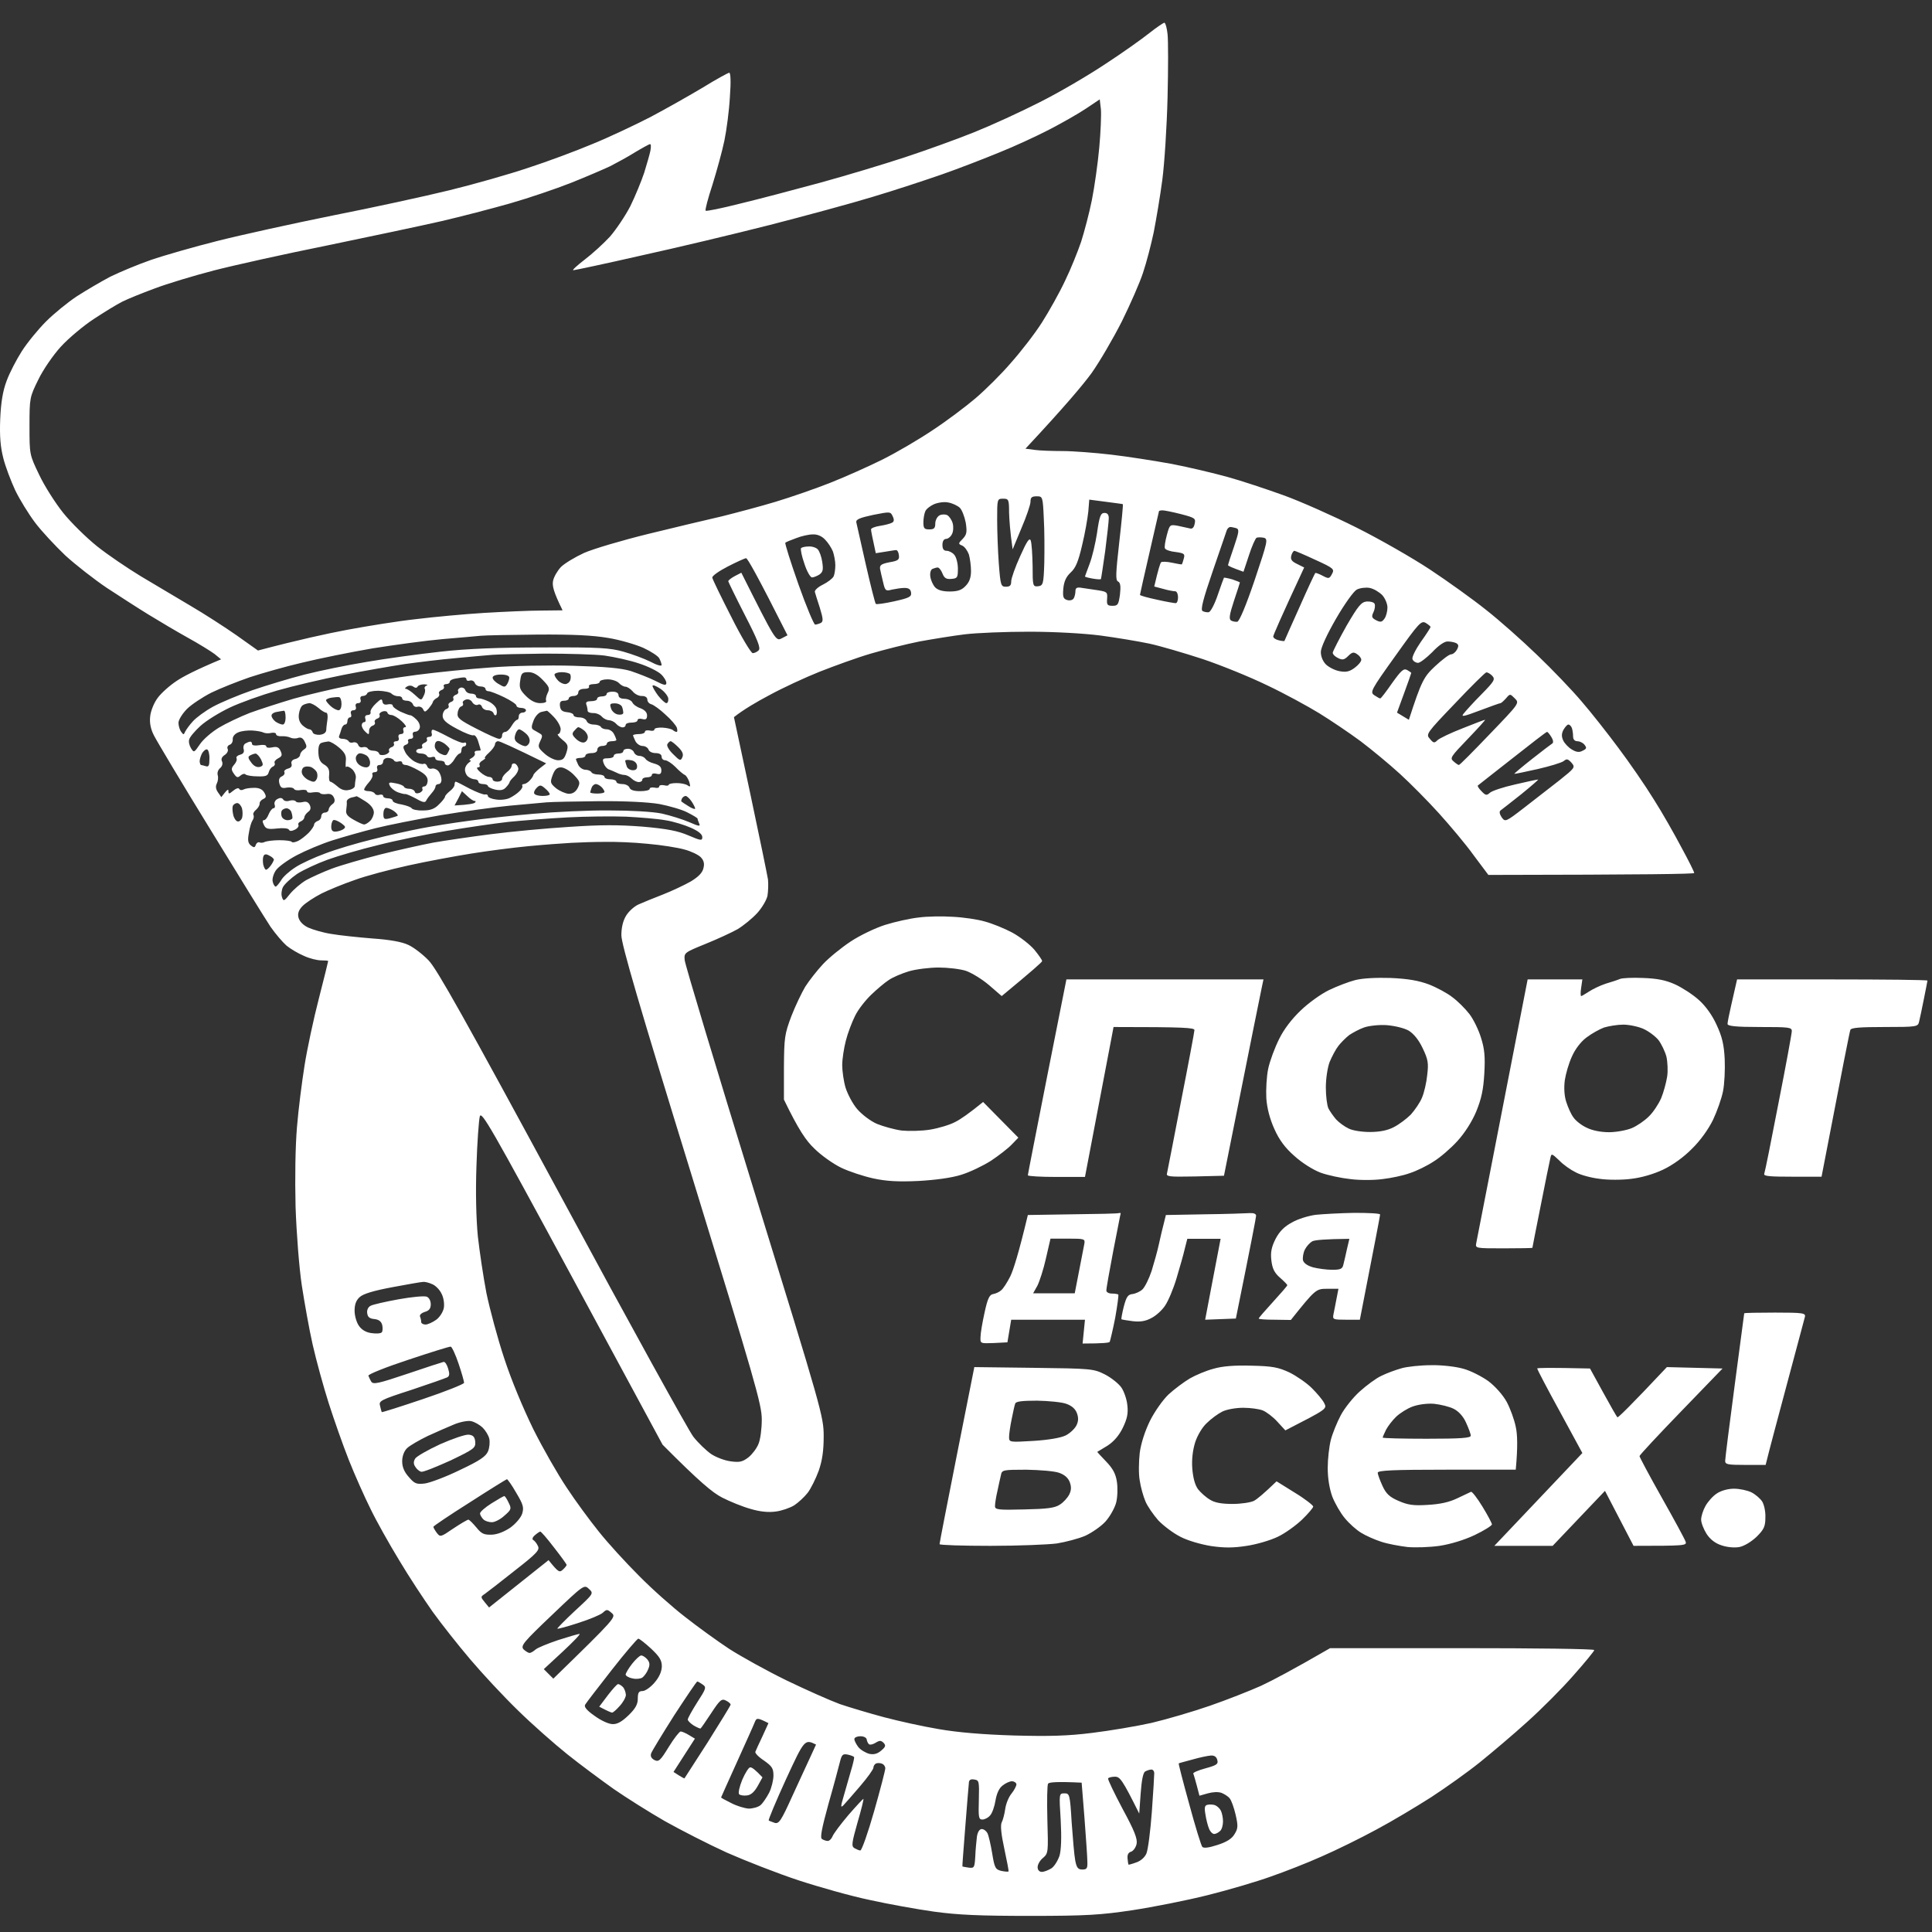 <?xml version="1.0" encoding="UTF-8"?> <svg xmlns="http://www.w3.org/2000/svg" width="71" height="71" viewBox="0 0 71 71" fill="none"><rect x="0" y="0" width="71" height="71" fill="#333333" stroke="none"/><path d="M42.802 0.842C42.842 0.88 42.884 1.047 42.907 1.254C42.933 1.482 42.933 2.531 42.907 3.589C42.881 4.647 42.794 6.003 42.715 6.606C42.636 7.21 42.488 8.076 42.4 8.53C42.304 8.985 42.129 9.659 42.007 10.018C41.893 10.376 41.535 11.189 41.228 11.81C40.914 12.431 40.414 13.288 40.117 13.708C39.811 14.128 39.146 14.924 37.685 16.489L38.019 16.533C38.194 16.559 38.657 16.576 39.042 16.576C39.427 16.576 40.232 16.638 40.835 16.708C41.438 16.778 42.435 16.935 43.064 17.049C43.694 17.171 44.613 17.39 45.12 17.53C45.627 17.67 46.546 17.976 47.176 18.203C47.806 18.431 49.003 18.964 49.843 19.384C50.682 19.803 51.906 20.503 52.554 20.932C53.201 21.36 54.128 22.025 54.609 22.41C55.09 22.786 55.939 23.539 56.49 24.072C57.041 24.597 57.775 25.366 58.116 25.769C58.466 26.171 59.07 26.94 59.473 27.482C59.875 28.016 60.461 28.865 60.767 29.363C61.081 29.853 61.536 30.658 61.79 31.139C62.052 31.619 62.261 32.038 62.262 32.083C62.262 32.118 60.557 32.145 54.697 32.153L54.154 31.428C53.866 31.025 53.289 30.343 52.887 29.896C52.493 29.459 51.837 28.795 51.443 28.436C51.041 28.069 50.394 27.536 50 27.238C49.598 26.941 48.925 26.486 48.487 26.215C48.059 25.953 47.193 25.48 46.563 25.183C45.934 24.877 44.876 24.448 44.202 24.221C43.529 24.002 42.644 23.74 42.233 23.652C41.822 23.565 41.018 23.433 40.441 23.355C39.829 23.276 38.736 23.215 37.817 23.215C36.952 23.215 35.894 23.258 35.456 23.311C35.028 23.363 34.275 23.486 33.794 23.573C33.313 23.669 32.508 23.871 32.001 24.02C31.494 24.168 30.655 24.475 30.121 24.685C29.596 24.894 28.765 25.279 28.284 25.541C27.803 25.795 27.313 26.083 26.972 26.355L27.575 29.18C27.907 30.736 28.196 32.153 28.223 32.319C28.24 32.486 28.231 32.757 28.205 32.914C28.179 33.063 28.004 33.36 27.829 33.553C27.645 33.754 27.322 34.016 27.104 34.148C26.885 34.27 26.36 34.514 25.923 34.69C25.153 35.004 25.136 35.013 25.162 35.284C25.171 35.433 26.325 39.264 27.725 43.803C30.209 51.849 30.27 52.059 30.27 52.785C30.27 53.318 30.217 53.677 30.086 54.053C29.981 54.341 29.797 54.709 29.684 54.857C29.561 55.015 29.333 55.225 29.185 55.321C29.027 55.417 28.721 55.523 28.503 55.549C28.241 55.584 27.934 55.557 27.584 55.452C27.296 55.373 26.824 55.182 26.535 55.033C26.194 54.858 25.722 54.473 24.349 53.091L21.024 46.934C18.026 41.391 17.693 40.812 17.632 41.03C17.597 41.17 17.535 41.992 17.509 42.858C17.474 43.838 17.5 44.809 17.561 45.438C17.623 45.989 17.762 46.925 17.876 47.52C17.998 48.105 18.287 49.19 18.532 49.925C18.795 50.729 19.224 51.753 19.6 52.523C19.949 53.222 20.5 54.184 20.823 54.665C21.138 55.146 21.672 55.872 22.004 56.283C22.328 56.694 22.993 57.42 23.474 57.901C23.954 58.391 24.724 59.073 25.179 59.423C25.633 59.781 26.36 60.306 26.797 60.595C27.234 60.875 28.179 61.4 28.896 61.75C29.622 62.1 30.506 62.493 30.864 62.624C31.223 62.746 31.958 62.965 32.482 63.105C33.007 63.245 33.917 63.447 34.494 63.543C35.185 63.665 36.121 63.743 37.249 63.778C38.552 63.813 39.234 63.796 40.135 63.683C40.782 63.604 41.77 63.438 42.321 63.315C42.872 63.184 43.834 62.904 44.464 62.685C45.094 62.467 45.934 62.135 46.345 61.951C46.756 61.759 47.49 61.374 48.881 60.569H53.734C56.397 60.569 58.58 60.595 58.589 60.639C58.589 60.674 58.248 61.094 57.819 61.575C57.4 62.056 56.638 62.817 56.131 63.272C55.632 63.726 54.845 64.391 54.391 64.758C53.936 65.125 53.122 65.703 52.598 66.044C52.064 66.385 51.163 66.927 50.586 67.233C50.009 67.548 49.1 67.994 48.575 68.222C48.05 68.458 47.202 68.79 46.694 68.965C46.187 69.148 45.147 69.455 44.377 69.647C43.607 69.84 42.365 70.085 41.622 70.198C40.459 70.373 39.925 70.408 37.861 70.408C35.998 70.408 35.202 70.373 34.318 70.251C33.689 70.163 32.63 69.971 31.957 69.822C31.284 69.682 30.104 69.35 29.334 69.097C28.564 68.843 27.383 68.379 26.71 68.082C26.037 67.776 25.013 67.251 24.436 66.928C23.858 66.596 23.011 66.062 22.556 65.747C22.101 65.424 21.331 64.855 20.85 64.47C20.369 64.085 19.546 63.359 19.03 62.852C18.506 62.344 17.718 61.496 17.281 60.98C16.835 60.456 16.214 59.668 15.899 59.23C15.585 58.784 15.024 57.936 14.666 57.333C14.299 56.73 13.827 55.889 13.617 55.452C13.399 55.015 13.04 54.21 12.821 53.659C12.603 53.108 12.271 52.164 12.078 51.56C11.886 50.957 11.622 49.995 11.491 49.418C11.36 48.841 11.186 47.852 11.09 47.231C10.994 46.584 10.897 45.35 10.862 44.345C10.836 43.278 10.853 42.141 10.914 41.415C10.966 40.768 11.098 39.745 11.194 39.142C11.29 38.538 11.526 37.436 11.719 36.692C11.911 35.95 12.06 35.33 12.06 35.319C12.06 35.302 11.947 35.293 11.798 35.293C11.658 35.293 11.369 35.223 11.168 35.127C10.958 35.039 10.678 34.873 10.529 34.751C10.389 34.629 10.127 34.322 9.943 34.06C9.768 33.796 8.771 32.187 7.73 30.482C6.681 28.778 5.755 27.222 5.658 27.028C5.536 26.792 5.492 26.564 5.519 26.328C5.536 26.136 5.658 25.83 5.789 25.655C5.92 25.472 6.236 25.192 6.489 25.025C6.734 24.859 7.206 24.614 8.124 24.23L7.889 24.037C7.749 23.932 7.311 23.661 6.9 23.434C6.489 23.206 5.842 22.821 5.457 22.585C5.072 22.349 4.382 21.903 3.927 21.605C3.472 21.299 2.789 20.766 2.404 20.416C2.028 20.057 1.521 19.515 1.285 19.2C1.049 18.885 0.726 18.361 0.56 18.02C0.402 17.678 0.201 17.154 0.122 16.839C0.017 16.428 -0.018 16.034 0.008 15.396C0.034 14.792 0.104 14.363 0.244 13.996C0.349 13.707 0.603 13.218 0.804 12.903C1.005 12.588 1.408 12.098 1.696 11.81C1.985 11.521 2.501 11.101 2.833 10.883C3.174 10.664 3.725 10.341 4.058 10.166C4.399 10 5.063 9.72 5.544 9.554C6.025 9.388 7.127 9.072 7.993 8.854C8.859 8.635 10.766 8.215 12.235 7.918C13.704 7.629 15.628 7.21 16.52 6.991C17.413 6.773 18.707 6.405 19.407 6.169C20.107 5.942 21.165 5.548 21.768 5.294C22.372 5.049 23.334 4.594 23.911 4.297C24.488 3.991 25.354 3.501 25.835 3.213C26.315 2.916 26.751 2.681 26.797 2.671C26.849 2.671 26.867 2.985 26.823 3.562C26.797 4.061 26.701 4.778 26.622 5.163C26.543 5.548 26.342 6.274 26.185 6.781C26.018 7.288 25.905 7.717 25.932 7.743C25.96 7.769 26.518 7.655 27.173 7.489C27.829 7.332 29.159 6.982 30.121 6.72C31.083 6.457 32.5 6.029 33.27 5.775C34.039 5.522 35.176 5.111 35.806 4.857C36.435 4.604 37.511 4.113 38.211 3.755C38.911 3.405 39.986 2.775 40.616 2.355C41.246 1.945 41.971 1.429 42.233 1.219C42.496 1.009 42.75 0.843 42.785 0.834L42.802 0.842ZM39.75 65.512C38.849 65.468 38.56 65.494 38.517 65.547C38.482 65.594 38.473 66.187 38.49 66.867C38.525 68.065 38.525 68.109 38.333 68.275C38.219 68.363 38.132 68.52 38.132 68.616C38.132 68.721 38.193 68.791 38.289 68.791C38.368 68.791 38.526 68.73 38.64 68.66C38.745 68.59 38.875 68.38 38.937 68.196C38.998 67.986 39.015 67.54 38.98 66.885C38.919 65.906 38.919 65.905 39.12 65.905C39.304 65.905 39.322 65.94 39.383 66.972C39.426 67.566 39.479 68.196 39.514 68.371C39.566 68.642 39.619 68.704 39.776 68.704C39.943 68.704 39.969 68.66 39.96 68.415C39.96 68.257 39.908 67.54 39.855 66.823L39.75 65.512ZM35.806 65.397C35.666 65.371 35.605 65.416 35.605 65.529C35.596 65.618 35.535 66.335 35.474 67.13C35.413 67.921 35.36 68.574 35.368 68.59C35.377 68.599 35.482 68.616 35.596 68.634C35.806 68.66 35.815 68.634 35.841 68.223C35.849 67.978 35.884 67.655 35.901 67.497C35.928 67.322 35.998 67.217 36.077 67.217C36.156 67.217 36.243 67.287 36.287 67.365C36.331 67.453 36.409 67.786 36.462 68.109C36.549 68.651 36.584 68.703 36.803 68.756C36.934 68.782 37.048 68.791 37.065 68.773C37.073 68.752 37.003 68.377 36.907 67.934C36.794 67.418 36.759 67.077 36.812 66.972C36.855 66.893 36.916 66.666 36.942 66.474C36.969 66.281 37.074 66.028 37.179 65.905C37.275 65.783 37.353 65.633 37.353 65.572C37.344 65.511 37.275 65.468 37.196 65.459C37.109 65.459 36.952 65.529 36.847 65.616C36.715 65.712 36.628 65.913 36.584 66.167C36.549 66.386 36.462 66.64 36.383 66.719C36.313 66.806 36.181 66.867 36.102 66.867C35.963 66.867 35.954 66.779 35.972 66.142C35.989 65.459 35.981 65.424 35.806 65.397ZM42.312 65.03C42.251 65.03 42.146 65.066 42.085 65.101C42.006 65.145 41.954 65.434 41.919 65.905L41.866 66.648C41.245 65.398 41.158 65.293 40.975 65.293C40.861 65.293 40.747 65.32 40.721 65.355C40.706 65.393 40.949 65.899 41.254 66.474C41.691 67.278 41.805 67.575 41.77 67.759C41.744 67.89 41.648 68.022 41.569 68.048C41.464 68.077 41.421 68.165 41.438 68.311C41.447 68.432 41.464 68.527 41.481 68.528C41.49 68.528 41.622 68.494 41.762 68.441C41.919 68.389 42.068 68.258 42.129 68.118C42.19 67.978 42.278 67.287 42.33 66.578C42.383 65.87 42.418 65.231 42.418 65.161C42.418 65.091 42.374 65.03 42.312 65.03ZM31.152 64.48C30.969 64.445 30.934 64.48 30.864 64.76C30.82 64.935 30.637 65.626 30.444 66.299C30.2 67.19 30.13 67.54 30.208 67.584C30.26 67.619 30.357 67.654 30.418 67.654C30.479 67.654 30.558 67.576 30.593 67.488C30.628 67.392 30.89 67.042 31.179 66.701C31.467 66.369 31.722 66.098 31.73 66.106C31.746 66.122 31.65 66.513 31.512 66.981C31.302 67.724 31.284 67.847 31.397 67.917C31.476 67.961 31.572 68.004 31.616 68.004C31.669 68.004 31.897 67.356 32.124 66.561C32.351 65.765 32.534 65.056 32.534 64.986C32.534 64.916 32.482 64.838 32.403 64.811C32.333 64.785 32.237 64.785 32.185 64.811C32.141 64.838 32.098 64.899 32.098 64.96C32.098 65.021 31.878 65.328 31.607 65.643C31.336 65.957 31.065 66.273 30.995 66.343C30.89 66.447 30.89 66.394 31.004 66.01C31.074 65.756 31.197 65.345 31.267 65.092C31.345 64.838 31.397 64.61 31.389 64.575C31.379 64.549 31.274 64.506 31.152 64.48ZM44.499 64.515C44.385 64.523 44.088 64.585 43.817 64.663C43.556 64.733 43.328 64.794 43.318 64.803C43.301 64.804 43.476 65.478 43.703 66.299C43.922 67.112 44.141 67.821 44.185 67.873C44.237 67.925 44.421 67.907 44.735 67.803C45.068 67.698 45.269 67.575 45.365 67.409C45.496 67.2 45.505 67.112 45.409 66.692C45.348 66.43 45.252 66.159 45.19 66.089C45.138 66.019 44.998 65.931 44.893 65.888C44.77 65.844 44.569 65.853 44.386 65.905L44.079 65.992C43.931 65.415 43.869 65.214 43.852 65.179C43.836 65.143 44.037 65.056 44.298 64.986C44.709 64.873 44.779 64.829 44.735 64.681C44.709 64.567 44.63 64.506 44.499 64.515ZM29.989 64.112C29.57 63.903 29.561 63.928 28.888 65.38C28.512 66.202 28.232 66.876 28.249 66.902C28.275 66.92 28.372 66.954 28.468 66.989C28.625 67.033 28.704 66.919 29.115 66.01C29.377 65.45 29.674 64.786 29.788 64.55L29.989 64.112ZM28.24 63.325C27.829 63.115 27.803 63.124 27.733 63.299C27.69 63.413 27.392 64.068 27.077 64.768C26.762 65.467 26.5 66.045 26.5 66.054C26.5 66.071 26.666 66.159 26.876 66.264C27.077 66.369 27.366 66.456 27.515 66.465C27.663 66.465 27.856 66.413 27.943 66.343C28.031 66.273 28.17 66.062 28.267 65.879C28.354 65.704 28.424 65.415 28.424 65.249C28.424 64.987 28.371 64.908 28.074 64.698C27.873 64.567 27.733 64.418 27.76 64.374C27.778 64.32 27.899 64.067 28.021 63.806L28.24 63.325ZM25.625 61.794C25.597 61.797 25.222 62.356 24.777 63.036C24.34 63.727 23.955 64.356 23.929 64.436C23.894 64.54 23.937 64.62 24.051 64.681C24.208 64.759 24.27 64.698 24.576 64.199C24.768 63.885 24.968 63.632 25.013 63.631C25.065 63.631 25.206 63.693 25.319 63.763L25.538 63.894L24.751 65.118C25.052 65.316 25.151 65.362 25.153 65.355C25.162 65.346 25.546 64.742 26.01 64.024C26.465 63.298 26.85 62.678 26.85 62.643C26.849 62.608 26.771 62.538 26.675 62.494C26.526 62.415 26.456 62.468 26.142 62.949C25.941 63.254 25.766 63.508 25.748 63.518C25.73 63.535 25.617 63.482 25.494 63.412C25.381 63.342 25.275 63.237 25.275 63.193C25.276 63.14 25.433 62.861 25.625 62.556C25.949 62.057 25.966 62.004 25.826 61.908C25.739 61.847 25.651 61.794 25.625 61.794ZM31.616 63.806C31.503 63.806 31.397 63.85 31.397 63.911C31.398 63.972 31.467 64.103 31.546 64.208C31.633 64.313 31.817 64.418 31.948 64.453C32.114 64.488 32.246 64.453 32.386 64.331C32.543 64.2 32.561 64.147 32.474 64.051C32.377 63.955 32.325 63.955 32.185 64.042C32.088 64.103 31.983 64.13 31.939 64.103C31.904 64.077 31.861 63.998 31.852 63.929C31.844 63.859 31.747 63.806 31.616 63.806ZM23.456 60.22C23.42 60.222 22.974 60.738 22.477 61.375C21.978 62.013 21.541 62.581 21.506 62.643C21.453 62.721 21.558 62.853 21.847 63.054C22.083 63.229 22.372 63.36 22.512 63.36C22.687 63.369 22.861 63.264 23.098 63.036C23.351 62.791 23.439 62.634 23.439 62.424C23.439 62.206 23.474 62.145 23.613 62.145C23.709 62.145 23.911 62.004 24.051 61.838C24.226 61.637 24.314 61.436 24.322 61.243C24.322 61.016 24.243 60.885 23.929 60.588C23.71 60.387 23.5 60.22 23.456 60.22ZM21.645 58.393C21.471 58.226 21.462 58.226 20.29 59.346C19.224 60.359 19.127 60.482 19.24 60.613C19.319 60.683 19.415 60.745 19.459 60.745C19.511 60.745 19.608 60.683 19.678 60.622C19.756 60.552 20.124 60.404 20.509 60.273C20.893 60.15 21.252 60.045 21.296 60.045C21.348 60.045 21.068 60.334 20.684 60.692L19.984 61.34L20.334 61.69C22.634 59.45 22.651 59.424 22.477 59.275C22.319 59.136 22.293 59.136 22.153 59.267C22.066 59.345 21.663 59.511 21.252 59.643C20.85 59.774 20.5 59.87 20.482 59.852C20.477 59.833 20.764 59.537 21.139 59.188C21.821 58.559 21.82 58.559 21.645 58.393ZM19.852 56.284C19.834 56.285 19.738 56.346 19.66 56.416C19.573 56.486 19.547 56.565 19.591 56.591C19.643 56.617 19.722 56.714 19.766 56.81C19.844 56.958 19.747 57.072 18.917 57.719C18.401 58.13 17.903 58.515 17.815 58.576C17.658 58.681 17.658 58.689 17.815 58.882L17.973 59.074L20.159 57.334C20.526 57.789 20.561 57.797 20.684 57.684C20.762 57.614 20.823 57.535 20.823 57.509C20.823 57.482 20.614 57.194 20.36 56.87C20.107 56.538 19.879 56.275 19.852 56.284ZM45.995 50.188C46.773 50.205 46.983 50.249 47.394 50.441C47.656 50.573 48.023 50.826 48.207 51.01C48.391 51.193 48.601 51.438 48.662 51.56C48.776 51.779 48.767 51.779 47.236 52.566L46.939 52.243C46.782 52.068 46.536 51.885 46.405 51.832C46.274 51.78 45.951 51.735 45.688 51.735C45.417 51.735 45.076 51.796 44.919 51.875C44.762 51.954 44.508 52.138 44.351 52.295C44.184 52.444 44.001 52.759 43.922 53.004C43.834 53.284 43.79 53.634 43.816 53.966C43.843 54.307 43.913 54.569 44.026 54.727C44.123 54.849 44.315 55.024 44.464 55.111C44.639 55.225 44.901 55.269 45.295 55.269C45.601 55.269 45.959 55.217 46.082 55.155C46.196 55.094 46.432 54.902 46.913 54.438L47.586 54.857C47.962 55.085 48.26 55.322 48.26 55.365C48.259 55.409 48.076 55.627 47.849 55.846C47.621 56.064 47.219 56.353 46.957 56.476C46.686 56.607 46.178 56.756 45.819 56.809C45.321 56.887 44.997 56.887 44.508 56.817C44.132 56.756 43.642 56.615 43.38 56.476C43.117 56.344 42.759 56.073 42.566 55.872C42.383 55.662 42.164 55.348 42.094 55.173C42.015 54.989 41.919 54.648 41.884 54.403C41.84 54.167 41.849 53.712 41.884 53.398C41.928 53.048 42.076 52.593 42.26 52.217C42.435 51.867 42.733 51.447 42.942 51.246C43.152 51.054 43.502 50.791 43.721 50.66C43.931 50.538 44.325 50.371 44.596 50.301C44.919 50.205 45.366 50.17 45.995 50.188ZM63.723 54.709C63.932 54.709 64.213 54.771 64.361 54.841C64.501 54.911 64.676 55.059 64.755 55.173C64.825 55.278 64.886 55.54 64.877 55.759C64.877 56.1 64.825 56.205 64.554 56.476C64.361 56.659 64.099 56.817 63.924 56.852C63.74 56.886 63.469 56.861 63.268 56.791C63.04 56.721 62.848 56.572 62.717 56.371C62.612 56.205 62.516 55.968 62.516 55.846C62.516 55.723 62.586 55.505 62.673 55.348C62.76 55.19 62.944 54.98 63.093 54.884C63.25 54.779 63.504 54.709 63.723 54.709ZM52.598 50.17C52.982 50.161 53.507 50.222 53.778 50.301C54.041 50.371 54.452 50.581 54.697 50.756C54.951 50.948 55.23 51.263 55.37 51.517C55.501 51.761 55.651 52.173 55.703 52.435C55.764 52.698 55.782 53.162 55.703 54.01H53.166C51.191 54.01 50.63 54.036 50.63 54.123C50.63 54.175 50.709 54.395 50.805 54.605C50.936 54.893 51.067 55.015 51.391 55.155C51.732 55.304 51.933 55.339 52.467 55.304C52.921 55.278 53.254 55.207 53.56 55.059C53.796 54.945 54.023 54.841 54.059 54.823C54.094 54.806 54.286 55.05 54.478 55.365C54.671 55.68 54.828 55.978 54.828 56.022C54.826 56.066 54.538 56.249 54.189 56.415C53.796 56.599 53.306 56.747 52.904 56.809C52.537 56.861 52.012 56.878 51.724 56.852C51.435 56.817 50.997 56.738 50.761 56.659C50.516 56.58 50.184 56.432 50.018 56.327C49.843 56.222 49.58 55.986 49.423 55.794C49.266 55.61 49.056 55.243 48.96 54.998C48.855 54.701 48.793 54.324 48.793 53.948C48.793 53.616 48.846 53.161 48.907 52.916C48.968 52.68 49.135 52.269 49.274 52.007C49.414 51.745 49.729 51.35 49.974 51.132C50.218 50.913 50.568 50.651 50.761 50.563C50.953 50.467 51.286 50.344 51.505 50.283C51.715 50.222 52.213 50.17 52.598 50.17ZM37.992 50.267C40.117 50.293 40.188 50.301 40.607 50.511C40.843 50.633 41.115 50.852 41.211 50.992C41.307 51.132 41.412 51.43 41.43 51.648C41.465 51.946 41.42 52.146 41.263 52.47C41.123 52.758 40.931 52.977 40.703 53.126C40.511 53.248 40.336 53.345 40.327 53.353C40.31 53.354 40.459 53.511 40.643 53.703C40.896 53.965 41 54.158 41.044 54.446C41.079 54.665 41.071 55.007 41.019 55.217C40.966 55.418 40.791 55.732 40.625 55.916C40.468 56.091 40.126 56.327 39.881 56.44C39.636 56.545 39.164 56.668 38.841 56.721C38.517 56.764 37.415 56.809 36.392 56.809C35.369 56.809 34.53 56.782 34.528 56.747C34.528 56.703 34.817 55.225 35.167 53.458L35.806 50.24L37.992 50.267ZM63.303 50.292L61.781 51.867C60.944 52.731 60.254 53.473 60.251 53.511C60.251 53.546 60.618 54.237 61.072 55.041C61.526 55.845 61.92 56.57 61.947 56.659C61.991 56.799 61.912 56.809 60.032 56.809L58.982 54.788L57.059 56.809H54.916L58.151 53.398L57.32 51.867C56.857 51.028 56.49 50.318 56.49 50.292C56.496 50.266 56.937 50.257 58.432 50.292L58.912 51.167C59.174 51.648 59.411 52.058 59.438 52.085C59.455 52.111 59.875 51.71 61.257 50.24L63.303 50.292ZM18.629 54.36C18.611 54.36 17.989 54.745 17.255 55.218C16.521 55.681 15.927 56.082 15.926 56.109C15.926 56.136 15.979 56.232 16.049 56.328C16.18 56.494 16.188 56.494 16.66 56.171C16.922 55.996 17.177 55.847 17.212 55.847C17.247 55.847 17.378 55.979 17.509 56.136C17.701 56.372 17.789 56.407 18.077 56.398C18.287 56.39 18.541 56.284 18.76 56.136C18.952 55.996 19.145 55.769 19.189 55.629C19.258 55.401 19.232 55.296 18.97 54.858C18.813 54.58 18.656 54.363 18.629 54.36ZM37.721 54.011C36.864 54.011 36.82 54.02 36.785 54.203C36.759 54.317 36.698 54.579 36.654 54.798C36.602 55.017 36.566 55.261 36.566 55.34C36.558 55.48 36.663 55.497 37.634 55.471C38.482 55.453 38.762 55.418 38.945 55.296C39.077 55.217 39.234 55.042 39.295 54.92C39.374 54.763 39.374 54.631 39.312 54.465C39.251 54.308 39.12 54.194 38.919 54.124C38.752 54.063 38.21 54.02 37.721 54.011ZM17.316 52.227C17.194 52.2 16.923 52.252 16.704 52.34C16.494 52.427 16.048 52.62 15.725 52.769C15.401 52.926 15.051 53.127 14.955 53.224C14.85 53.329 14.78 53.512 14.78 53.704C14.78 53.914 14.859 54.098 15.025 54.281C15.235 54.526 15.305 54.553 15.611 54.518C15.804 54.491 16.39 54.273 16.905 54.02C17.649 53.67 17.859 53.52 17.938 53.328C17.99 53.197 18.008 52.995 17.981 52.873C17.955 52.751 17.841 52.568 17.736 52.463C17.623 52.358 17.439 52.253 17.316 52.227ZM65.235 48.237C66.267 48.237 66.364 48.255 66.329 48.395C66.312 48.473 66.014 49.567 65.682 50.817C65.349 52.068 65.026 53.258 64.886 53.835H64.143C63.487 53.835 63.399 53.817 63.399 53.685C63.4 53.595 63.557 52.346 63.749 50.904C63.94 49.471 64.097 48.288 64.099 48.264C64.099 48.246 64.606 48.237 65.235 48.237ZM22.223 30.939C21.855 30.939 21.305 30.956 20.999 30.974C20.684 30.991 19.976 31.043 19.425 31.096C18.865 31.148 17.92 31.271 17.325 31.367C16.722 31.463 15.681 31.656 15.008 31.805C14.335 31.953 13.442 32.189 13.04 32.338C12.629 32.478 12.078 32.705 11.815 32.836C11.544 32.976 11.238 33.177 11.124 33.291C10.984 33.431 10.932 33.562 10.967 33.711C11.002 33.851 11.124 33.991 11.325 34.087C11.5 34.166 11.885 34.279 12.183 34.323C12.489 34.376 13.162 34.446 13.695 34.489C14.325 34.533 14.772 34.612 15.008 34.726C15.2 34.813 15.532 35.067 15.751 35.294C16.057 35.609 17.071 37.419 20.648 44.031C23.123 48.623 25.302 52.568 25.477 52.795C25.66 53.031 25.958 53.311 26.133 53.434C26.317 53.556 26.64 53.678 26.858 53.704C27.182 53.748 27.287 53.722 27.506 53.556C27.646 53.442 27.812 53.223 27.873 53.065C27.943 52.908 27.995 52.506 27.995 52.165C27.995 51.614 27.75 50.774 25.415 43.183C23.483 36.922 22.835 34.7 22.835 34.367C22.835 34.087 22.896 33.833 23.01 33.649C23.106 33.492 23.307 33.308 23.465 33.238C23.622 33.168 24.025 33.002 24.366 32.871C24.698 32.74 25.161 32.522 25.389 32.391C25.677 32.216 25.817 32.067 25.852 31.9C25.896 31.734 25.862 31.612 25.748 31.498C25.661 31.411 25.389 31.28 25.153 31.219C24.909 31.149 24.296 31.052 23.798 31.009C23.291 30.956 22.581 30.93 22.223 30.939ZM38.114 51.474C37.572 51.474 37.336 51.5 37.31 51.579C37.283 51.641 37.231 51.894 37.179 52.148C37.126 52.401 37.083 52.699 37.083 52.804C37.083 53.005 37.092 53.005 37.983 52.952C38.543 52.917 38.989 52.838 39.164 52.751C39.321 52.672 39.496 52.506 39.558 52.384C39.636 52.226 39.636 52.095 39.575 51.929C39.514 51.771 39.383 51.658 39.182 51.588C39.015 51.527 38.534 51.482 38.114 51.474ZM52.694 51.588C52.441 51.57 52.117 51.614 51.907 51.692C51.715 51.762 51.452 51.929 51.312 52.06C51.173 52.192 51.007 52.41 50.937 52.541C50.875 52.672 50.813 52.804 50.813 52.83C50.819 52.856 51.551 52.873 52.432 52.873C53.674 52.873 54.05 52.847 54.05 52.76C54.05 52.699 53.971 52.488 53.875 52.278C53.77 52.042 53.595 51.859 53.42 51.772C53.263 51.693 52.939 51.614 52.694 51.588ZM16.564 49.488C16.52 49.48 15.821 49.699 15.008 49.97C14.186 50.241 13.53 50.503 13.538 50.556C13.556 50.599 13.6 50.704 13.643 50.774C13.714 50.888 13.906 50.844 14.973 50.485C15.662 50.25 16.255 50.059 16.302 50.049C16.354 50.04 16.424 50.145 16.468 50.293C16.529 50.485 16.521 50.573 16.434 50.617C16.364 50.652 15.768 50.861 15.112 51.08C13.975 51.447 13.914 51.483 13.967 51.667C13.993 51.78 14.02 51.876 14.028 51.894C14.037 51.911 14.719 51.693 15.55 51.413C16.38 51.134 17.053 50.863 17.055 50.818C17.055 50.766 16.967 50.45 16.854 50.118C16.74 49.777 16.608 49.497 16.564 49.488ZM41.114 44.581C41.149 44.572 41.184 44.572 41.185 44.59C41.176 44.599 41.062 45.22 40.913 45.963C40.773 46.706 40.65 47.371 40.659 47.433C40.659 47.485 40.747 47.537 40.852 47.537C40.956 47.537 41.07 47.555 41.097 47.572C41.114 47.599 41.062 47.984 40.983 48.43C40.896 48.874 40.8 49.267 40.782 49.312C40.765 49.347 40.528 49.374 39.785 49.374L39.872 48.499H37.161L37.022 49.33L36.522 49.356C36.024 49.374 36.024 49.374 36.033 49.138C36.033 48.998 36.103 48.596 36.182 48.237C36.295 47.713 36.365 47.572 36.505 47.555C36.601 47.537 36.733 47.476 36.794 47.415C36.864 47.363 37.012 47.135 37.126 46.908C37.24 46.672 37.432 46.077 37.773 44.651L39.409 44.625C40.31 44.616 41.079 44.599 41.114 44.581ZM15.55 47.109C15.488 47.109 14.981 47.198 14.422 47.303C13.722 47.434 13.346 47.547 13.215 47.67C13.084 47.792 13.031 47.941 13.031 48.168C13.031 48.352 13.101 48.596 13.188 48.719C13.285 48.867 13.451 48.964 13.643 48.99C13.818 49.016 13.985 49.008 14.028 48.964C14.063 48.929 14.072 48.807 14.046 48.693C14.011 48.562 13.923 48.492 13.757 48.475C13.582 48.457 13.512 48.404 13.494 48.256C13.477 48.142 13.53 48.028 13.626 47.984C13.705 47.941 14.169 47.835 14.649 47.748C15.13 47.661 15.592 47.618 15.681 47.652C15.768 47.687 15.83 47.801 15.83 47.932C15.83 48.089 15.769 48.168 15.611 48.212C15.48 48.256 15.41 48.325 15.437 48.387C15.463 48.448 15.479 48.535 15.479 48.588C15.479 48.632 15.55 48.676 15.638 48.676C15.717 48.676 15.9 48.596 16.031 48.5C16.162 48.404 16.284 48.212 16.311 48.063C16.337 47.915 16.302 47.678 16.224 47.538C16.154 47.389 15.995 47.232 15.873 47.188C15.759 47.136 15.611 47.101 15.55 47.109ZM45.925 44.581C46.073 44.572 46.161 44.608 46.161 44.678C46.161 44.733 45.993 45.618 45.417 48.456L44.289 48.499L44.525 47.258C44.657 46.567 44.787 45.901 44.857 45.525H43.633L43.537 45.902C43.493 46.104 43.353 46.584 43.239 46.969C43.126 47.353 42.934 47.808 42.82 47.975C42.715 48.141 42.487 48.351 42.312 48.438C42.103 48.552 41.902 48.587 41.622 48.552C41.406 48.526 41.224 48.492 41.211 48.482C41.202 48.465 41.237 48.263 41.298 48.019C41.394 47.66 41.447 47.572 41.622 47.555C41.745 47.537 41.911 47.459 41.989 47.38C42.077 47.292 42.225 46.995 42.321 46.707C42.409 46.418 42.532 45.989 42.584 45.744C42.636 45.508 42.715 45.158 42.846 44.651L44.263 44.625C45.041 44.616 45.794 44.59 45.925 44.581ZM49.772 44.572C50.288 44.572 50.718 44.59 50.718 44.634C50.718 44.669 50.551 45.553 49.974 48.499H49.467C48.995 48.499 48.968 48.49 49.003 48.307C49.029 48.193 49.073 47.939 49.187 47.362H48.768C48.365 47.362 48.338 47.38 47.438 48.508L46.843 48.499C46.52 48.499 46.259 48.482 46.257 48.456C46.257 48.43 46.494 48.159 46.782 47.844C47.07 47.529 47.306 47.258 47.307 47.231C47.307 47.205 47.184 47.082 47.035 46.951C46.826 46.768 46.756 46.61 46.721 46.313C46.686 46.016 46.729 45.823 46.878 45.525C47.026 45.246 47.202 45.072 47.481 44.923C47.691 44.8 48.085 44.678 48.356 44.643C48.619 44.616 49.257 44.581 49.772 44.572ZM38.438 46.244C38.351 46.638 38.202 47.093 38.123 47.25L37.966 47.529H39.496C39.741 46.28 39.829 45.825 39.847 45.72C39.882 45.527 39.864 45.519 39.243 45.519H38.605L38.438 46.244ZM49.589 45.526C48.68 45.535 48.33 45.571 48.233 45.614C48.137 45.667 48.015 45.798 47.954 45.92C47.893 46.042 47.866 46.218 47.884 46.315C47.919 46.428 48.05 46.515 48.26 46.576C48.435 46.62 48.75 46.664 48.96 46.664C49.274 46.664 49.336 46.629 49.371 46.463C49.397 46.358 49.458 46.104 49.502 45.895L49.589 45.526ZM60.382 35.94C60.898 35.958 61.213 36.019 61.562 36.177C61.825 36.299 62.219 36.553 62.438 36.754C62.682 36.972 62.927 37.313 63.084 37.663C63.285 38.092 63.356 38.389 63.382 38.923C63.399 39.308 63.373 39.841 63.32 40.103C63.268 40.366 63.102 40.839 62.953 41.153C62.787 41.494 62.489 41.914 62.184 42.211C61.886 42.517 61.475 42.814 61.125 42.98C60.775 43.147 60.32 43.279 59.944 43.322C59.612 43.366 59.087 43.366 58.79 43.322C58.484 43.287 58.09 43.182 57.915 43.086C57.731 42.998 57.452 42.806 57.304 42.648C57.015 42.377 57.014 42.377 56.971 42.578C56.944 42.683 56.787 43.462 56.621 44.302C56.455 45.141 56.314 45.841 56.314 45.858C56.3 45.867 55.834 45.876 55.266 45.876C54.225 45.876 54.216 45.876 54.251 45.684C54.277 45.57 54.705 43.348 56.14 35.993H58.151L58.107 36.299C58.081 36.464 58.082 36.603 58.107 36.605C58.134 36.605 58.257 36.526 58.397 36.438C58.528 36.351 58.799 36.22 59.009 36.15C59.218 36.089 59.454 36.011 59.533 35.976C59.612 35.941 59.997 35.923 60.382 35.94ZM35.019 33.692C35.403 33.71 35.937 33.788 36.199 33.867C36.462 33.937 36.916 34.121 37.196 34.27C37.485 34.427 37.844 34.707 38.01 34.899C38.167 35.092 38.298 35.276 38.298 35.319C38.297 35.355 37.965 35.652 36.812 36.605L36.356 36.211C36.103 35.992 35.718 35.756 35.499 35.678C35.28 35.608 34.826 35.556 34.494 35.556C34.162 35.556 33.663 35.617 33.4 35.695C33.138 35.774 32.806 35.914 32.657 36.019C32.508 36.115 32.22 36.36 32.019 36.553C31.809 36.754 31.538 37.095 31.424 37.331C31.31 37.558 31.153 37.969 31.083 38.249C31.013 38.52 30.951 38.923 30.951 39.142C30.951 39.36 31.004 39.736 31.074 39.972C31.153 40.217 31.337 40.567 31.503 40.76C31.669 40.952 31.984 41.197 32.228 41.302C32.465 41.398 32.875 41.512 33.138 41.547C33.4 41.573 33.873 41.564 34.188 41.512C34.502 41.459 34.913 41.336 35.105 41.231C35.298 41.135 35.604 40.925 36.129 40.497L37.424 41.809L37.179 42.062C37.047 42.202 36.706 42.465 36.418 42.657C36.129 42.841 35.639 43.077 35.324 43.173C34.966 43.286 34.38 43.365 33.75 43.4C33.007 43.435 32.57 43.41 32.089 43.305C31.73 43.226 31.197 43.051 30.908 42.911C30.62 42.771 30.174 42.456 29.929 42.211C29.623 41.922 29.351 41.529 28.809 40.409V39.228C28.817 38.127 28.835 38.004 29.08 37.349C29.229 36.964 29.465 36.474 29.596 36.255C29.736 36.036 30.024 35.669 30.243 35.433C30.462 35.197 30.926 34.821 31.258 34.602C31.599 34.375 32.167 34.104 32.525 33.99C32.884 33.877 33.435 33.754 33.75 33.719C34.065 33.675 34.634 33.666 35.019 33.692ZM51.111 35.94C51.741 35.967 52.135 36.037 52.511 36.177C52.799 36.29 53.192 36.5 53.376 36.648C53.568 36.788 53.848 37.068 53.997 37.261C54.146 37.453 54.338 37.847 54.426 38.136C54.557 38.547 54.583 38.835 54.548 39.447C54.513 40.051 54.443 40.374 54.251 40.847C54.093 41.223 53.831 41.634 53.56 41.932C53.323 42.194 52.93 42.535 52.685 42.684C52.449 42.841 52.055 43.034 51.81 43.112C51.574 43.2 51.119 43.296 50.805 43.331C50.49 43.375 49.956 43.375 49.624 43.331C49.292 43.296 48.794 43.191 48.531 43.095C48.252 42.99 47.849 42.736 47.569 42.482C47.228 42.185 47.009 41.888 46.834 41.494C46.668 41.127 46.563 40.733 46.537 40.365C46.52 40.05 46.545 39.561 46.606 39.273C46.668 38.984 46.851 38.495 47.009 38.18C47.184 37.821 47.481 37.436 47.805 37.13C48.084 36.859 48.548 36.527 48.837 36.387C49.125 36.247 49.563 36.08 49.799 36.019C50.07 35.949 50.569 35.923 51.111 35.94ZM46.371 36.281C46.336 36.43 46.012 38.057 44.98 43.208L43.913 43.234C42.934 43.252 42.846 43.243 42.89 43.103C42.907 43.016 43.144 41.826 43.406 40.453C43.677 39.08 43.895 37.908 43.895 37.855C43.895 37.768 43.535 37.742 40.922 37.742L40.843 38.162C40.799 38.391 40.562 39.625 39.872 43.252H38.823C38.246 43.252 37.773 43.225 37.773 43.19C37.775 43.141 38.097 41.517 38.481 39.562L39.19 35.993H46.432L46.371 36.281ZM67.335 35.993C69.249 35.993 70.817 36.01 70.833 36.036C70.833 36.054 70.772 36.36 70.702 36.71C70.632 37.06 70.554 37.436 70.527 37.541C70.484 37.733 70.457 37.742 69.259 37.742C68.359 37.742 68.027 37.768 68 37.847C67.974 37.908 67.728 39.15 66.941 43.243H65.865C65.053 43.243 64.808 43.226 64.834 43.139C64.86 43.078 65.096 41.905 65.358 40.541C65.629 39.168 65.848 37.978 65.848 37.891C65.848 37.751 65.734 37.742 64.667 37.742C63.775 37.742 63.486 37.707 63.486 37.628C63.486 37.566 63.548 37.261 63.618 36.955C63.688 36.641 63.767 36.291 63.793 36.185L63.837 35.993H67.335ZM59.656 37.655C59.438 37.655 59.122 37.708 58.947 37.761C58.781 37.822 58.484 37.988 58.301 38.128C58.091 38.285 57.88 38.565 57.767 38.827C57.653 39.072 57.54 39.466 57.505 39.702C57.47 39.982 57.487 40.271 57.557 40.489C57.618 40.682 57.732 40.944 57.819 41.058C57.898 41.18 58.116 41.355 58.309 41.442C58.518 41.547 58.834 41.608 59.131 41.608C59.393 41.608 59.769 41.539 59.962 41.46C60.154 41.381 60.434 41.189 60.592 41.031C60.749 40.883 60.951 40.577 61.047 40.358C61.134 40.149 61.231 39.79 61.266 39.571C61.301 39.361 61.283 39.02 61.239 38.827C61.187 38.635 61.055 38.364 60.95 38.224C60.836 38.084 60.592 37.9 60.399 37.812C60.207 37.725 59.866 37.655 59.656 37.655ZM50.954 37.673C50.657 37.655 50.289 37.7 50.123 37.761C49.948 37.822 49.711 37.953 49.58 38.04C49.458 38.136 49.274 38.32 49.187 38.434C49.09 38.556 48.951 38.819 48.863 39.028C48.785 39.238 48.724 39.641 48.724 39.965C48.724 40.28 48.767 40.621 48.819 40.734C48.872 40.839 49.003 41.023 49.1 41.137C49.205 41.25 49.406 41.399 49.555 41.469C49.695 41.547 50.045 41.6 50.342 41.6C50.691 41.6 50.98 41.547 51.216 41.425C51.408 41.329 51.688 41.118 51.846 40.961C51.994 40.795 52.187 40.516 52.257 40.341C52.336 40.157 52.423 39.781 52.449 39.51C52.502 39.072 52.484 38.941 52.283 38.522C52.135 38.207 51.95 37.988 51.767 37.874C51.592 37.778 51.26 37.699 50.954 37.673ZM23.01 30.012C22.502 29.994 21.54 30.003 20.867 30.038C20.194 30.073 19.205 30.152 18.681 30.204C18.147 30.265 17.124 30.414 16.407 30.536C15.681 30.659 14.561 30.886 13.914 31.052C13.258 31.209 12.419 31.455 12.034 31.595C11.649 31.735 11.141 31.971 10.914 32.119C10.687 32.276 10.46 32.487 10.398 32.601C10.346 32.706 10.328 32.872 10.363 32.968C10.416 33.134 10.443 33.124 10.661 32.845C10.792 32.687 11.055 32.46 11.247 32.347C11.44 32.242 11.859 32.049 12.183 31.927C12.506 31.804 13.32 31.569 13.976 31.402C14.64 31.236 15.515 31.044 15.926 30.965C16.328 30.895 17.273 30.754 18.025 30.658C18.769 30.562 20.063 30.44 20.911 30.388C22.074 30.309 22.721 30.309 23.622 30.379C24.523 30.458 24.917 30.536 25.302 30.702C25.756 30.895 25.809 30.904 25.809 30.764C25.809 30.659 25.669 30.545 25.397 30.423C25.161 30.318 24.742 30.186 24.453 30.143C24.164 30.09 23.508 30.038 23.01 30.012ZM22.005 29.443C21.139 29.452 20.273 29.469 20.08 29.486C19.887 29.504 19.275 29.557 18.725 29.609C18.165 29.662 17.028 29.819 16.189 29.959C15.34 30.108 14.264 30.318 13.783 30.44C13.302 30.563 12.594 30.763 12.209 30.886C11.824 31.008 11.239 31.254 10.906 31.429C10.574 31.604 10.223 31.857 10.136 31.988C10.048 32.119 9.996 32.303 10.022 32.399C10.04 32.495 10.092 32.574 10.127 32.583C10.162 32.583 10.249 32.478 10.328 32.355C10.398 32.224 10.635 32.014 10.854 31.874C11.063 31.734 11.562 31.507 11.946 31.367C12.331 31.218 13.118 30.983 13.695 30.843C14.272 30.694 15.077 30.519 15.488 30.44C15.891 30.362 16.661 30.239 17.194 30.169C17.719 30.09 18.804 29.976 19.6 29.906C20.387 29.836 21.646 29.775 22.398 29.784C23.194 29.784 23.981 29.828 24.322 29.898C24.628 29.967 25.083 30.108 25.328 30.213C25.686 30.37 25.748 30.378 25.695 30.265C25.66 30.186 25.634 30.107 25.634 30.081C25.631 30.062 25.466 29.959 25.258 29.855C25.057 29.75 24.593 29.618 24.234 29.548C23.823 29.478 22.975 29.435 22.005 29.443ZM9.9 31.445C9.778 31.375 9.717 31.385 9.682 31.463C9.655 31.524 9.655 31.656 9.673 31.77C9.699 31.874 9.742 31.962 9.777 31.962C9.812 31.962 9.891 31.892 9.952 31.805C10.013 31.726 10.057 31.63 10.066 31.595C10.066 31.56 9.996 31.489 9.9 31.445ZM9.27 26.846C9.104 26.837 8.868 26.863 8.754 26.915C8.623 26.968 8.544 27.073 8.553 27.169C8.561 27.256 8.509 27.353 8.439 27.37C8.37 27.396 8.334 27.466 8.369 27.527C8.395 27.588 8.352 27.685 8.256 27.746C8.151 27.816 8.116 27.895 8.159 27.982C8.194 28.061 8.169 28.158 8.09 28.227C8.011 28.289 7.976 28.402 8.002 28.489C8.028 28.577 8.011 28.708 7.967 28.796C7.914 28.901 7.932 29.006 8.011 29.119L8.133 29.294C8.36 28.997 8.395 28.98 8.395 29.075C8.395 29.189 8.422 29.181 8.57 29.059C8.675 28.971 8.763 28.945 8.789 28.988C8.815 29.041 8.885 29.049 8.946 29.015C9.007 28.98 9.174 28.953 9.331 28.953C9.512 28.947 9.638 29.003 9.708 29.119C9.795 29.268 9.786 29.312 9.673 29.364C9.594 29.399 9.532 29.478 9.541 29.539C9.541 29.6 9.48 29.697 9.41 29.758C9.331 29.819 9.288 29.907 9.314 29.95C9.341 30.003 9.323 30.09 9.279 30.151C9.236 30.213 9.174 30.414 9.147 30.606C9.095 30.877 9.113 30.982 9.218 31.069C9.331 31.157 9.366 31.157 9.401 31.044C9.428 30.974 9.489 30.939 9.532 30.956C9.585 30.982 9.672 30.973 9.733 30.939C9.795 30.912 10.031 30.877 10.268 30.877C10.494 30.877 10.704 30.904 10.722 30.939C10.739 30.973 10.844 30.956 10.958 30.903C11.063 30.851 11.238 30.711 11.351 30.598C11.457 30.484 11.544 30.352 11.544 30.3C11.544 30.256 11.606 30.195 11.676 30.169C11.745 30.151 11.806 30.073 11.807 29.994C11.807 29.924 11.868 29.863 11.938 29.862C12.008 29.862 12.069 29.819 12.078 29.758C12.078 29.697 12.139 29.609 12.209 29.557C12.296 29.504 12.323 29.416 12.271 29.311C12.224 29.201 12.133 29.157 11.999 29.181C11.885 29.198 11.78 29.18 11.763 29.145C11.736 29.111 11.623 29.102 11.501 29.119C11.379 29.145 11.282 29.128 11.282 29.075C11.282 29.032 11.185 29.015 11.063 29.032C10.941 29.058 10.827 29.041 10.801 28.988C10.774 28.945 10.661 28.927 10.538 28.944C10.372 28.979 10.311 28.953 10.268 28.796C10.233 28.665 10.258 28.577 10.354 28.533C10.433 28.498 10.477 28.428 10.451 28.376C10.425 28.332 10.486 28.271 10.582 28.245C10.696 28.219 10.739 28.158 10.713 28.07C10.687 27.992 10.74 27.921 10.845 27.895C10.941 27.877 11.02 27.807 11.028 27.746C11.028 27.685 11.089 27.597 11.168 27.545C11.282 27.475 11.282 27.423 11.203 27.266C11.142 27.134 11.063 27.081 10.958 27.116C10.871 27.151 10.74 27.142 10.67 27.107C10.6 27.072 10.451 27.047 10.346 27.056C10.232 27.064 10.145 27.029 10.145 26.977C10.145 26.933 10.066 26.915 9.97 26.933C9.874 26.959 9.752 26.95 9.69 26.924C9.629 26.889 9.437 26.855 9.27 26.846ZM12.279 30.134C12.227 30.125 12.183 30.23 12.174 30.344C12.165 30.501 12.209 30.562 12.313 30.562C12.401 30.562 12.524 30.527 12.602 30.483C12.716 30.405 12.707 30.378 12.559 30.265C12.463 30.195 12.341 30.134 12.279 30.134ZM13.101 29.26C13.089 29.269 13.003 29.294 12.908 29.311C12.812 29.338 12.742 29.399 12.742 29.46C12.751 29.512 12.742 29.644 12.725 29.758C12.698 29.906 12.76 29.994 12.996 30.125C13.162 30.221 13.337 30.3 13.381 30.3C13.425 30.3 13.521 30.248 13.6 30.169C13.678 30.099 13.739 29.951 13.739 29.846C13.73 29.715 13.626 29.575 13.434 29.452C13.259 29.338 13.118 29.26 13.101 29.26ZM8.72 29.513C8.65 29.513 8.57 29.566 8.553 29.627C8.535 29.688 8.544 29.828 8.57 29.941C8.596 30.064 8.666 30.169 8.728 30.186C8.789 30.204 8.86 30.142 8.895 30.064C8.921 29.976 8.921 29.819 8.895 29.714C8.86 29.601 8.781 29.513 8.72 29.513ZM56.849 26.898C56.822 26.898 56.254 27.336 55.58 27.869C54.91 28.391 54.344 28.843 54.312 28.865C54.286 28.883 54.347 28.979 54.443 29.075C54.592 29.233 54.635 29.241 54.749 29.137C54.819 29.067 55.239 28.927 55.668 28.831C56.103 28.727 56.486 28.648 56.524 28.648C56.559 28.639 56.28 28.883 55.913 29.181C55.537 29.478 55.195 29.749 55.143 29.784C55.09 29.828 55.108 29.916 55.187 30.038C55.318 30.213 55.327 30.212 56.018 29.679C56.402 29.381 56.989 28.927 57.312 28.673C57.88 28.218 57.898 28.201 57.749 28.026C57.618 27.887 57.575 27.878 57.47 27.965C57.4 28.026 56.962 28.158 56.508 28.263C56.047 28.367 55.664 28.445 55.65 28.438C55.642 28.429 55.931 28.183 56.298 27.895C56.665 27.606 56.997 27.352 57.041 27.326C57.093 27.3 57.084 27.203 57.015 27.09C56.945 26.977 56.875 26.889 56.849 26.898ZM14.194 29.688C14.133 29.688 14.089 29.793 14.089 29.906C14.089 30.099 14.115 30.125 14.325 30.072C14.456 30.037 14.588 29.994 14.614 29.977C14.632 29.959 14.579 29.881 14.482 29.811C14.386 29.741 14.255 29.688 14.194 29.688ZM17.037 24.895C16.976 24.895 16.835 24.921 16.73 24.939C16.617 24.956 16.529 25.009 16.529 25.053C16.529 25.105 16.468 25.14 16.398 25.14C16.328 25.14 16.284 25.184 16.311 25.227C16.337 25.28 16.293 25.341 16.224 25.358C16.154 25.385 16.11 25.447 16.136 25.49C16.162 25.543 16.127 25.613 16.058 25.648C15.988 25.682 15.917 25.752 15.908 25.796C15.899 25.848 15.821 25.954 15.751 26.041C15.629 26.172 15.602 26.181 15.55 26.067C15.515 25.989 15.419 25.953 15.349 25.971C15.279 25.997 15.2 25.962 15.174 25.884C15.148 25.814 15.051 25.752 14.955 25.752C14.859 25.752 14.781 25.717 14.78 25.665C14.78 25.621 14.71 25.577 14.632 25.586C14.544 25.586 14.439 25.543 14.387 25.49C14.343 25.438 14.124 25.393 13.905 25.385C13.687 25.385 13.503 25.429 13.494 25.481C13.476 25.534 13.407 25.577 13.337 25.577C13.258 25.577 13.224 25.63 13.25 25.708C13.276 25.787 13.241 25.84 13.162 25.84C13.084 25.84 13.049 25.892 13.075 25.971C13.101 26.049 13.066 26.102 12.987 26.102C12.909 26.102 12.873 26.155 12.899 26.233C12.925 26.312 12.909 26.364 12.856 26.364C12.813 26.364 12.769 26.425 12.768 26.495C12.768 26.574 12.734 26.627 12.682 26.627C12.638 26.627 12.576 26.697 12.55 26.784C12.524 26.872 12.489 26.986 12.463 27.047C12.437 27.108 12.489 27.151 12.594 27.151C12.69 27.151 12.786 27.195 12.812 27.239C12.839 27.291 12.917 27.308 12.987 27.282C13.057 27.265 13.136 27.3 13.162 27.37C13.188 27.449 13.267 27.484 13.337 27.458C13.407 27.441 13.485 27.458 13.512 27.501C13.538 27.553 13.634 27.589 13.73 27.589C13.826 27.589 13.914 27.632 13.932 27.693C13.94 27.746 14.028 27.764 14.15 27.737C14.255 27.702 14.325 27.641 14.299 27.589C14.273 27.545 14.317 27.484 14.387 27.458C14.457 27.441 14.501 27.379 14.475 27.326C14.448 27.282 14.492 27.239 14.562 27.239C14.64 27.239 14.676 27.186 14.649 27.107C14.63 27.049 14.644 27.005 14.685 26.986L14.787 26.967C14.829 26.948 14.844 26.904 14.824 26.846C14.798 26.776 14.833 26.723 14.893 26.723C14.955 26.723 14.894 26.626 14.763 26.504C14.632 26.382 14.457 26.277 14.387 26.277C14.317 26.277 14.247 26.242 14.238 26.189C14.221 26.137 14.142 26.119 14.063 26.145C13.976 26.172 13.923 26.234 13.949 26.277C13.975 26.33 13.932 26.391 13.862 26.408C13.792 26.434 13.748 26.495 13.774 26.539C13.801 26.591 13.757 26.653 13.687 26.671C13.617 26.697 13.556 26.785 13.564 26.872C13.564 27.003 13.547 27.011 13.425 26.889C13.346 26.819 13.293 26.715 13.293 26.653C13.293 26.592 13.337 26.539 13.381 26.539C13.433 26.539 13.451 26.487 13.425 26.408C13.399 26.33 13.433 26.277 13.512 26.277C13.582 26.277 13.635 26.233 13.617 26.172C13.6 26.111 13.687 25.971 13.81 25.857C14.002 25.674 14.037 25.665 14.055 25.787C14.072 25.88 14.139 25.913 14.256 25.884C14.352 25.866 14.43 25.883 14.431 25.927C14.431 25.979 14.561 26.076 14.719 26.154C14.876 26.224 15.034 26.285 15.069 26.285C15.105 26.277 15.209 26.348 15.296 26.435C15.392 26.522 15.445 26.653 15.428 26.74C15.41 26.828 15.332 26.888 15.262 26.889C15.203 26.889 15.167 26.919 15.165 26.967L15.183 27.074C15.18 27.122 15.145 27.151 15.086 27.151C15.016 27.151 14.973 27.196 14.999 27.239C15.025 27.292 14.981 27.353 14.911 27.37C14.806 27.414 14.797 27.458 14.893 27.642C14.955 27.764 15.113 27.921 15.244 27.991C15.375 28.061 15.523 28.096 15.567 28.07C15.62 28.053 15.672 28.087 15.698 28.157C15.724 28.236 15.803 28.271 15.873 28.245C15.943 28.228 16.057 28.271 16.118 28.35C16.179 28.428 16.224 28.569 16.224 28.656C16.224 28.744 16.179 28.814 16.118 28.814C16.057 28.814 16.005 28.857 16.005 28.9C16.005 28.953 15.944 29.058 15.865 29.145C15.787 29.233 15.699 29.347 15.664 29.417C15.629 29.504 15.541 29.495 15.287 29.347C15.104 29.251 14.928 29.172 14.893 29.181C14.858 29.189 14.727 29.154 14.605 29.11C14.483 29.058 14.36 28.953 14.325 28.874C14.264 28.752 14.3 28.735 14.544 28.787C14.701 28.813 14.833 28.874 14.851 28.918C14.859 28.953 14.947 28.988 15.043 28.988C15.139 28.988 15.226 29.04 15.244 29.093C15.253 29.154 15.323 29.172 15.419 29.137C15.498 29.102 15.55 29.041 15.523 28.988C15.497 28.945 15.533 28.9 15.594 28.9C15.655 28.9 15.707 28.813 15.716 28.708C15.724 28.559 15.637 28.454 15.384 28.314C15.2 28.209 14.981 28.113 14.911 28.113C14.841 28.113 14.78 28.079 14.78 28.026C14.78 27.983 14.719 27.965 14.649 27.982C14.579 28.009 14.501 27.991 14.475 27.939C14.448 27.895 14.352 27.852 14.256 27.852C14.16 27.852 14.08 27.913 14.08 27.982C14.08 28.061 14.019 28.113 13.949 28.113C13.871 28.113 13.836 28.166 13.862 28.245C13.888 28.324 13.853 28.376 13.774 28.376C13.704 28.376 13.66 28.42 13.687 28.464C13.713 28.517 13.652 28.647 13.556 28.752C13.46 28.857 13.381 28.98 13.381 29.015C13.381 29.049 13.46 29.075 13.556 29.075C13.652 29.075 13.748 29.119 13.774 29.163C13.801 29.215 13.879 29.233 13.949 29.207C14.019 29.189 14.08 29.207 14.08 29.251C14.081 29.303 14.16 29.338 14.256 29.338C14.352 29.338 14.431 29.382 14.431 29.426C14.431 29.478 14.579 29.539 14.763 29.565C14.937 29.6 15.103 29.661 15.13 29.705C15.156 29.749 15.34 29.793 15.55 29.784C15.821 29.784 15.978 29.723 16.136 29.557C16.258 29.443 16.355 29.311 16.355 29.276C16.355 29.241 16.433 29.154 16.529 29.075C16.625 29.005 16.704 28.901 16.704 28.84C16.704 28.779 16.722 28.726 16.748 28.726C16.774 28.726 17.001 28.84 17.255 28.98C17.509 29.111 17.763 29.207 17.824 29.198C17.885 29.181 17.929 29.207 17.929 29.251C17.93 29.303 18.07 29.364 18.235 29.382C18.401 29.408 18.629 29.381 18.742 29.32C18.847 29.268 19.004 29.163 19.083 29.084C19.17 29.005 19.215 28.918 19.197 28.883C19.171 28.848 19.197 28.814 19.249 28.814C19.302 28.814 19.398 28.76 19.468 28.682C19.538 28.612 19.591 28.524 19.6 28.489C19.6 28.454 19.704 28.341 19.835 28.236L20.071 28.053C18.786 27.423 18.366 27.239 18.305 27.239C18.244 27.239 18.192 27.291 18.191 27.352C18.191 27.414 18.086 27.554 17.973 27.659C17.85 27.764 17.789 27.86 17.824 27.86C17.858 27.861 17.815 27.895 17.736 27.947C17.649 27.991 17.597 28.07 17.623 28.113C17.649 28.166 17.623 28.201 17.561 28.201C17.5 28.201 17.536 28.28 17.649 28.376C17.754 28.472 17.903 28.551 17.973 28.551C18.043 28.551 18.104 28.595 18.104 28.639C18.104 28.691 18.183 28.726 18.278 28.726C18.374 28.726 18.453 28.682 18.453 28.621C18.453 28.56 18.533 28.455 18.629 28.376C18.725 28.306 18.804 28.201 18.804 28.14C18.804 28.078 18.856 28.044 18.917 28.061C18.978 28.079 19.03 28.158 19.048 28.236C19.056 28.315 18.987 28.446 18.899 28.533C18.803 28.621 18.725 28.717 18.725 28.752C18.716 28.787 18.655 28.874 18.585 28.944C18.497 29.041 18.375 29.058 18.191 29.015C18.043 28.98 17.929 28.918 17.929 28.883C17.928 28.848 17.85 28.814 17.754 28.814C17.658 28.814 17.579 28.778 17.579 28.726C17.579 28.682 17.518 28.639 17.448 28.639C17.378 28.639 17.264 28.594 17.194 28.533C17.124 28.472 17.08 28.349 17.089 28.27C17.089 28.183 17.16 28.079 17.23 28.026C17.299 27.983 17.325 27.939 17.272 27.939C17.229 27.938 17.256 27.895 17.343 27.852C17.422 27.808 17.474 27.728 17.448 27.676C17.422 27.632 17.465 27.589 17.535 27.589C17.605 27.589 17.666 27.58 17.666 27.571C17.666 27.562 17.631 27.423 17.579 27.266C17.535 27.108 17.457 27.003 17.404 27.02C17.361 27.047 17.081 26.942 16.792 26.784C16.381 26.566 16.267 26.451 16.267 26.303C16.267 26.198 16.328 26.085 16.398 26.059C16.468 26.041 16.512 25.979 16.485 25.927C16.46 25.883 16.503 25.822 16.573 25.796C16.643 25.778 16.686 25.718 16.66 25.665C16.634 25.621 16.678 25.559 16.748 25.533C16.818 25.516 16.862 25.455 16.836 25.402C16.81 25.359 16.853 25.298 16.923 25.271C16.993 25.254 17.071 25.289 17.098 25.358C17.124 25.437 17.22 25.49 17.316 25.49C17.413 25.49 17.491 25.533 17.491 25.577C17.491 25.63 17.544 25.665 17.605 25.665C17.667 25.665 17.824 25.717 17.955 25.778C18.086 25.84 18.218 25.962 18.244 26.059C18.27 26.155 18.261 26.26 18.227 26.277C18.2 26.303 18.156 26.277 18.139 26.216C18.121 26.155 18.025 26.102 17.929 26.102C17.832 26.102 17.736 26.049 17.71 25.971C17.684 25.901 17.623 25.866 17.561 25.9C17.5 25.927 17.413 25.892 17.36 25.814C17.317 25.726 17.212 25.682 17.124 25.708C17.037 25.734 16.985 25.796 17.011 25.84C17.037 25.892 17.01 25.945 16.949 25.962C16.888 25.979 16.827 26.093 16.818 26.207C16.792 26.382 16.888 26.461 17.518 26.784C17.911 26.985 18.287 27.16 18.349 27.151C18.41 27.151 18.453 27.099 18.453 27.02C18.453 26.951 18.506 26.898 18.567 26.898C18.629 26.897 18.734 26.793 18.804 26.671C18.874 26.549 18.97 26.452 19.005 26.452C19.04 26.452 19.065 26.399 19.065 26.32C19.066 26.25 19.127 26.189 19.197 26.189C19.267 26.189 19.328 26.154 19.328 26.102C19.328 26.058 19.249 26.015 19.153 26.015C19.057 26.015 18.979 25.979 18.979 25.927C18.978 25.883 18.776 25.743 18.523 25.621C18.27 25.499 18.016 25.402 17.955 25.402C17.894 25.402 17.842 25.367 17.842 25.314C17.841 25.271 17.762 25.227 17.666 25.227C17.57 25.227 17.474 25.174 17.448 25.096C17.422 25.026 17.342 24.991 17.272 25.009C17.203 25.035 17.142 25.017 17.142 24.965C17.142 24.921 17.098 24.887 17.037 24.895ZM25.196 29.251C25.153 29.251 25.092 29.294 25.065 29.338C25.039 29.39 25.03 29.443 25.039 29.452C25.057 29.47 25.171 29.548 25.302 29.627C25.433 29.714 25.547 29.749 25.547 29.714C25.547 29.679 25.485 29.557 25.415 29.452C25.336 29.338 25.24 29.251 25.196 29.251ZM16.845 29.338L16.704 29.601C17.237 29.574 17.421 29.53 17.456 29.495C17.491 29.46 17.483 29.426 17.439 29.435C17.396 29.435 17.273 29.356 17.168 29.251L16.976 29.075L16.845 29.338ZM20.028 28.971C19.88 28.84 19.835 28.839 19.722 28.953C19.652 29.023 19.608 29.119 19.634 29.163C19.66 29.216 19.8 29.251 19.94 29.251C20.089 29.251 20.203 29.224 20.203 29.189C20.203 29.146 20.124 29.049 20.028 28.971ZM20.614 28.201C20.466 28.201 20.386 28.28 20.308 28.489C20.211 28.752 20.22 28.787 20.439 28.971C20.578 29.076 20.78 29.163 20.902 29.172C21.051 29.172 21.156 29.102 21.234 28.953C21.331 28.752 21.313 28.709 21.077 28.464C20.937 28.324 20.728 28.201 20.614 28.201ZM21.899 28.814C21.838 28.814 21.768 28.874 21.742 28.944C21.716 29.023 21.69 29.101 21.689 29.119C21.689 29.145 21.812 29.163 21.952 29.163C22.101 29.163 22.214 29.137 22.214 29.102C22.214 29.066 22.17 28.988 22.109 28.927C22.048 28.866 21.952 28.814 21.899 28.814ZM22.328 24.965C22.171 24.965 22.039 25.009 22.039 25.053C22.039 25.105 21.942 25.14 21.82 25.14C21.698 25.14 21.619 25.184 21.645 25.227C21.672 25.28 21.593 25.314 21.471 25.314C21.34 25.314 21.252 25.368 21.252 25.446C21.252 25.525 21.173 25.577 21.077 25.577C20.981 25.577 20.902 25.621 20.902 25.665C20.902 25.717 20.823 25.752 20.727 25.752C20.596 25.752 20.562 25.805 20.579 25.953C20.597 26.093 20.657 26.154 20.841 26.172C20.972 26.181 21.077 26.234 21.077 26.277C21.078 26.33 21.174 26.364 21.296 26.364C21.418 26.364 21.532 26.425 21.559 26.495C21.585 26.574 21.698 26.627 21.82 26.627C21.942 26.627 22.056 26.67 22.083 26.714C22.109 26.766 22.206 26.802 22.302 26.802C22.398 26.802 22.521 26.88 22.564 26.977C22.617 27.073 22.651 27.178 22.651 27.195C22.651 27.221 22.573 27.239 22.477 27.239C22.381 27.239 22.302 27.282 22.302 27.326C22.302 27.379 22.223 27.414 22.127 27.414C22.031 27.414 21.952 27.475 21.952 27.545C21.952 27.632 21.873 27.676 21.733 27.676C21.611 27.676 21.515 27.72 21.515 27.764C21.515 27.816 21.436 27.852 21.34 27.852C21.244 27.852 21.166 27.877 21.165 27.895C21.165 27.921 21.208 28.017 21.252 28.113C21.304 28.209 21.418 28.288 21.515 28.288C21.611 28.288 21.707 28.332 21.733 28.376C21.76 28.428 21.874 28.464 21.996 28.464C22.118 28.464 22.214 28.507 22.214 28.551C22.214 28.603 22.31 28.639 22.433 28.639C22.555 28.639 22.651 28.682 22.651 28.726C22.651 28.778 22.748 28.813 22.87 28.814C22.992 28.814 23.107 28.874 23.133 28.944C23.162 29.032 23.293 29.075 23.526 29.075C23.719 29.075 23.876 29.041 23.876 28.988C23.876 28.945 23.955 28.927 24.051 28.944C24.147 28.971 24.226 28.953 24.226 28.9C24.226 28.857 24.305 28.84 24.4 28.857C24.496 28.884 24.576 28.875 24.576 28.84C24.576 28.805 24.707 28.778 24.864 28.778C25.021 28.778 25.205 28.813 25.275 28.865C25.372 28.935 25.381 28.909 25.328 28.726C25.284 28.612 25.215 28.489 25.153 28.472C25.101 28.445 24.951 28.323 24.82 28.184C24.689 28.052 24.514 27.939 24.444 27.939C24.375 27.938 24.314 27.886 24.314 27.808C24.314 27.729 24.235 27.676 24.095 27.676C23.972 27.676 23.858 27.624 23.832 27.545C23.806 27.475 23.709 27.414 23.613 27.414C23.517 27.414 23.404 27.335 23.352 27.239C23.308 27.143 23.264 27.047 23.264 27.02C23.264 27.003 23.36 26.977 23.482 26.977C23.605 26.977 23.701 26.941 23.701 26.889C23.702 26.845 23.78 26.828 23.876 26.846C23.972 26.872 24.051 26.854 24.051 26.802C24.051 26.758 24.191 26.732 24.349 26.74C24.515 26.749 24.681 26.793 24.725 26.828C24.76 26.863 24.829 26.897 24.864 26.898C24.899 26.898 24.899 26.828 24.873 26.74C24.838 26.653 24.654 26.434 24.453 26.26C24.261 26.076 24.025 25.91 23.946 25.884C23.859 25.866 23.789 25.787 23.789 25.708C23.789 25.63 23.71 25.577 23.597 25.577C23.483 25.586 23.325 25.507 23.246 25.402C23.159 25.306 23.046 25.237 22.984 25.236C22.923 25.236 22.809 25.174 22.739 25.096C22.669 25.026 22.485 24.965 22.328 24.965ZM12.069 27.248C11.999 27.257 11.885 27.274 11.815 27.3C11.728 27.326 11.692 27.449 11.701 27.668C11.71 27.895 11.772 28.017 11.911 28.096C12.06 28.183 12.113 28.28 12.096 28.472C12.078 28.611 12.104 28.725 12.139 28.726C12.174 28.726 12.288 28.804 12.401 28.9C12.524 29.014 12.672 29.067 12.812 29.032C12.935 29.015 13.04 28.944 13.04 28.883C13.04 28.821 13.058 28.691 13.075 28.595C13.093 28.498 13.031 28.358 12.943 28.27C12.847 28.183 12.751 28.149 12.725 28.184C12.698 28.218 12.698 28.131 12.707 27.982C12.733 27.781 12.682 27.667 12.472 27.483C12.323 27.352 12.139 27.248 12.069 27.248ZM11.439 28.192C11.37 28.166 11.255 28.157 11.194 28.184C11.124 28.201 11.081 28.297 11.09 28.385C11.099 28.481 11.212 28.604 11.334 28.665C11.518 28.752 11.571 28.752 11.632 28.639C11.675 28.569 11.675 28.455 11.641 28.376C11.606 28.306 11.509 28.227 11.439 28.192ZM13.241 27.685C13.18 27.676 13.11 27.738 13.084 27.808C13.058 27.886 13.092 28 13.162 28.07C13.232 28.149 13.364 28.201 13.451 28.201C13.547 28.201 13.6 28.14 13.6 28.026C13.6 27.93 13.539 27.808 13.469 27.764C13.399 27.72 13.294 27.685 13.241 27.685ZM7.617 27.545C7.573 27.519 7.495 27.581 7.434 27.668C7.381 27.764 7.337 27.904 7.337 27.982C7.346 28.052 7.364 28.113 7.39 28.113C7.416 28.113 7.495 28.14 7.564 28.157C7.669 28.192 7.696 28.131 7.696 27.895C7.705 27.72 7.661 27.562 7.617 27.545ZM54.618 24.711C54.574 24.72 54.05 25.236 53.464 25.857C52.414 26.951 52.397 26.985 52.546 27.151C52.677 27.309 52.712 27.318 52.825 27.204C52.895 27.134 53.316 26.933 53.744 26.767C54.179 26.592 54.545 26.453 54.574 26.452C54.6 26.452 54.312 26.767 53.944 27.151C53.315 27.807 53.271 27.86 53.42 27.982C53.498 28.052 53.586 28.113 53.612 28.113C53.639 28.122 54.146 27.606 54.749 26.977C55.842 25.84 55.843 25.84 55.668 25.665C55.493 25.49 55.492 25.49 55.344 25.665C55.256 25.761 55.169 25.84 55.143 25.84C55.113 25.841 54.773 25.962 54.382 26.11C53.779 26.338 53.682 26.355 53.787 26.225C53.857 26.137 54.146 25.813 54.443 25.516C54.915 25.035 54.959 24.965 54.837 24.834C54.767 24.764 54.671 24.702 54.618 24.711ZM19.896 26.163C19.791 26.189 19.67 26.321 19.608 26.479C19.521 26.706 19.521 26.776 19.617 26.828C19.678 26.863 19.774 26.915 19.844 26.959C19.94 27.012 19.94 27.064 19.852 27.239C19.756 27.44 19.775 27.484 20.02 27.702C20.168 27.833 20.386 27.938 20.509 27.939C20.684 27.939 20.745 27.878 20.815 27.659C20.894 27.405 20.876 27.353 20.657 27.178C20.526 27.073 20.465 26.977 20.509 26.977C20.561 26.977 20.597 26.898 20.605 26.802C20.605 26.697 20.5 26.504 20.36 26.355C20.23 26.216 20.107 26.111 20.098 26.119C20.08 26.119 19.992 26.146 19.896 26.163ZM24.645 27.239C24.61 27.239 24.558 27.291 24.523 27.352C24.497 27.414 24.585 27.571 24.742 27.72C24.978 27.956 25.013 27.974 25.074 27.834C25.127 27.72 25.083 27.615 24.926 27.458C24.803 27.336 24.68 27.239 24.645 27.239ZM57.636 26.627C57.592 26.627 57.513 26.723 57.452 26.828C57.382 26.968 57.382 27.073 57.452 27.222C57.505 27.327 57.644 27.475 57.767 27.545C57.924 27.641 58.038 27.659 58.16 27.589C58.309 27.519 58.318 27.484 58.23 27.37C58.169 27.291 58.047 27.239 57.968 27.239C57.872 27.239 57.811 27.178 57.81 27.064C57.81 26.968 57.793 26.837 57.767 26.758C57.74 26.688 57.688 26.627 57.636 26.627ZM20.028 24.02C19.189 24.029 18.322 24.047 18.104 24.064C17.885 24.082 17.281 24.134 16.748 24.186C16.223 24.23 15.376 24.335 14.868 24.405C14.361 24.484 13.337 24.659 12.594 24.808C11.85 24.956 10.766 25.21 10.188 25.376C9.611 25.542 8.824 25.822 8.439 26.006C8.055 26.189 7.573 26.487 7.363 26.68C7.154 26.872 6.97 27.09 6.952 27.178C6.926 27.265 6.961 27.405 7.022 27.501C7.127 27.667 7.136 27.659 7.346 27.352C7.468 27.169 7.784 26.898 8.046 26.74C8.308 26.583 8.824 26.338 9.183 26.198C9.541 26.067 10.276 25.831 10.801 25.674C11.334 25.525 12.271 25.306 12.883 25.184C13.495 25.07 14.597 24.895 15.331 24.799C16.066 24.703 17.29 24.58 18.06 24.527C18.829 24.466 20.185 24.441 21.077 24.467C22.267 24.502 22.827 24.554 23.177 24.659C23.439 24.747 23.85 24.904 24.077 25.018C24.41 25.192 24.488 25.201 24.488 25.096C24.488 25.026 24.401 24.877 24.287 24.773C24.173 24.668 23.806 24.484 23.474 24.379C23.141 24.265 22.572 24.143 22.214 24.091C21.855 24.047 20.867 24.02 20.028 24.02ZM19.074 26.802C19.03 26.802 18.961 26.898 18.935 27.003C18.891 27.143 18.917 27.23 19.039 27.309C19.126 27.37 19.249 27.423 19.311 27.423C19.372 27.414 19.441 27.353 19.459 27.266C19.485 27.178 19.433 27.046 19.328 26.959C19.232 26.872 19.118 26.802 19.074 26.802ZM21.252 26.723C21.226 26.723 21.165 26.785 21.104 26.855C21.008 26.959 21.025 27.012 21.165 27.151C21.261 27.247 21.401 27.308 21.471 27.282C21.541 27.265 21.602 27.177 21.602 27.09C21.602 27.002 21.532 26.889 21.444 26.828C21.366 26.767 21.278 26.723 21.252 26.723ZM11.369 25.84C11.299 25.849 11.185 25.874 11.124 25.918C11.063 25.953 11.002 26.102 10.984 26.242C10.961 26.411 11.005 26.548 11.115 26.653C11.211 26.741 11.325 26.802 11.369 26.802C11.421 26.802 11.475 26.854 11.492 26.915C11.51 26.976 11.632 27.012 11.754 27.003C11.902 26.985 11.981 26.924 11.99 26.828C11.99 26.741 12.017 26.566 12.034 26.435C12.052 26.303 12.034 26.189 11.981 26.189C11.938 26.189 11.806 26.111 11.701 26.015C11.588 25.919 11.439 25.84 11.369 25.84ZM19.766 23.32C18.777 23.329 17.832 23.347 17.666 23.364C17.499 23.382 16.87 23.435 16.267 23.487C15.663 23.54 14.508 23.697 13.687 23.828C12.873 23.968 11.71 24.204 11.106 24.352C10.503 24.492 9.637 24.738 9.183 24.887C8.728 25.044 8.089 25.298 7.766 25.455C7.442 25.621 7.031 25.892 6.865 26.059C6.699 26.233 6.559 26.452 6.559 26.565C6.559 26.67 6.603 26.819 6.655 26.889C6.743 27.011 6.751 27.011 6.804 26.889C6.839 26.819 6.962 26.644 7.084 26.513C7.207 26.373 7.539 26.128 7.827 25.971C8.116 25.813 8.763 25.542 9.27 25.367C9.778 25.192 10.643 24.93 11.194 24.79C11.745 24.65 12.769 24.44 13.469 24.326C14.168 24.204 15.384 24.038 16.18 23.95C17.185 23.837 18.34 23.793 19.984 23.793C22.031 23.784 22.424 23.81 22.914 23.95C23.229 24.038 23.675 24.204 23.902 24.317C24.129 24.44 24.313 24.493 24.314 24.44C24.314 24.397 24.278 24.292 24.234 24.204C24.199 24.117 23.928 23.942 23.648 23.811C23.369 23.688 22.783 23.513 22.346 23.443C21.777 23.347 21.06 23.312 19.766 23.32ZM10.171 26.163C10.057 26.181 9.97 26.242 9.979 26.303C9.979 26.364 10.048 26.46 10.127 26.521C10.206 26.574 10.328 26.627 10.39 26.627C10.451 26.627 10.495 26.522 10.495 26.364C10.495 26.225 10.469 26.111 10.434 26.119C10.399 26.119 10.276 26.146 10.171 26.163ZM52.397 22.893C52.23 22.796 52.143 22.892 51.277 24.107C50.368 25.376 50.342 25.437 50.508 25.551C50.604 25.612 50.7 25.674 50.727 25.665C50.754 25.663 50.946 25.41 51.164 25.096C51.496 24.633 51.584 24.554 51.715 24.624C51.792 24.667 51.862 24.719 51.863 24.729C51.863 24.737 51.749 25.079 51.601 25.473L51.339 26.189L51.775 26.452C52.239 25.018 52.327 24.869 52.738 24.484C52.992 24.248 53.254 24.047 53.324 24.047C53.394 24.047 53.491 23.968 53.543 23.872C53.613 23.741 53.604 23.688 53.517 23.636C53.447 23.601 53.306 23.574 53.201 23.574C53.087 23.566 52.86 23.723 52.633 23.968C52.423 24.177 52.187 24.361 52.108 24.361C52.021 24.353 51.934 24.3 51.907 24.222C51.881 24.152 52.02 23.872 52.213 23.592C52.414 23.312 52.571 23.068 52.571 23.041C52.571 23.015 52.493 22.954 52.397 22.893ZM12.183 25.639C12.069 25.656 11.982 25.699 11.981 25.734C11.981 25.769 12.06 25.866 12.156 25.953C12.252 26.041 12.384 26.102 12.445 26.102C12.506 26.101 12.55 25.997 12.55 25.875C12.55 25.744 12.515 25.63 12.463 25.621C12.419 25.612 12.288 25.621 12.183 25.639ZM19.425 24.702C19.189 24.702 19.153 24.738 19.118 25.009C19.074 25.271 19.11 25.359 19.328 25.577C19.503 25.752 19.678 25.84 19.852 25.84C20.001 25.84 20.098 25.804 20.071 25.752C20.045 25.708 20.072 25.577 20.124 25.473C20.212 25.298 20.185 25.236 19.949 24.991C19.766 24.799 19.599 24.702 19.425 24.702ZM24.261 25.306C24.112 25.21 23.99 25.158 23.981 25.201C23.973 25.245 24.069 25.402 24.183 25.56C24.305 25.717 24.445 25.84 24.488 25.84C24.541 25.84 24.567 25.761 24.559 25.665C24.541 25.569 24.409 25.402 24.261 25.306ZM15.594 25.148C15.48 25.148 15.375 25.184 15.349 25.227C15.322 25.288 15.261 25.289 15.191 25.236C15.121 25.184 15.025 25.184 14.946 25.236C14.885 25.28 14.868 25.314 14.911 25.314C14.964 25.314 15.113 25.411 15.244 25.533C15.48 25.752 15.48 25.752 15.567 25.577C15.62 25.481 15.637 25.367 15.611 25.314C15.585 25.271 15.62 25.21 15.681 25.192C15.742 25.175 15.699 25.157 15.594 25.148ZM18.41 24.79C18.227 24.79 18.104 24.834 18.104 24.903C18.104 24.965 18.2 25.07 18.331 25.14C18.532 25.262 18.559 25.262 18.638 25.14C18.681 25.07 18.716 24.964 18.716 24.903C18.715 24.834 18.602 24.79 18.41 24.79ZM20.64 24.702C20.5 24.702 20.378 24.746 20.378 24.79C20.378 24.843 20.439 24.939 20.509 25.009C20.579 25.087 20.701 25.14 20.771 25.14C20.841 25.14 20.929 25.079 20.955 25C20.981 24.93 20.981 24.825 20.955 24.781C20.929 24.738 20.788 24.702 20.64 24.702ZM50.333 21.606C50.193 21.58 49.974 21.607 49.86 21.668C49.746 21.73 49.414 22.192 49.1 22.734C48.767 23.311 48.54 23.801 48.54 23.959C48.54 24.125 48.61 24.3 48.732 24.423C48.846 24.528 49.073 24.642 49.239 24.668C49.475 24.712 49.606 24.676 49.79 24.536C49.921 24.44 50.026 24.309 50.026 24.248C50.026 24.187 49.957 24.091 49.869 24.038C49.747 23.951 49.685 23.968 49.546 24.107C49.406 24.247 49.336 24.265 49.179 24.186C49.065 24.134 48.977 24.047 48.977 23.985C48.987 23.924 49.214 23.478 49.484 22.997C49.913 22.263 50.026 22.123 50.227 22.105C50.359 22.097 50.49 22.131 50.517 22.192C50.543 22.254 50.525 22.394 50.473 22.499C50.394 22.665 50.411 22.709 50.577 22.796C50.735 22.875 50.788 22.866 50.884 22.726C50.945 22.638 50.988 22.454 50.988 22.323C50.988 22.192 50.901 21.983 50.796 21.869C50.682 21.756 50.482 21.633 50.333 21.606ZM27.418 20.514C27.373 20.514 27.068 20.654 26.745 20.819C26.422 20.985 26.159 21.169 26.177 21.23C26.186 21.292 26.5 21.939 26.876 22.674C27.243 23.408 27.602 24.003 27.663 24.003C27.724 24.003 27.821 23.96 27.882 23.898C27.96 23.811 27.846 23.522 27.374 22.604C27.042 21.956 26.771 21.396 26.763 21.361C26.763 21.326 26.876 21.239 27.007 21.169L27.243 21.047C28.503 23.557 28.512 23.566 28.722 23.461L28.94 23.347C27.83 21.143 27.47 20.514 27.418 20.514ZM39.907 3.992C39.618 4.185 39.015 4.526 38.56 4.762C38.106 4.998 37.275 5.383 36.724 5.602C36.173 5.829 35.228 6.196 34.625 6.406C34.022 6.616 32.885 6.992 32.089 7.229C31.293 7.473 29.578 7.936 28.284 8.269C26.981 8.601 24.847 9.109 23.535 9.397C22.232 9.695 21.112 9.931 21.068 9.931C21.017 9.93 21.209 9.755 21.48 9.546C21.759 9.336 22.179 8.951 22.415 8.697C22.642 8.435 22.984 7.928 23.168 7.569C23.343 7.211 23.57 6.66 23.675 6.345C23.771 6.03 23.876 5.671 23.902 5.54C23.928 5.4 23.928 5.295 23.885 5.295C23.85 5.304 23.605 5.435 23.343 5.593C23.08 5.759 22.66 5.986 22.424 6.108C22.179 6.222 21.532 6.502 20.981 6.721C20.43 6.939 19.424 7.28 18.751 7.473C18.078 7.665 16.932 7.963 16.215 8.129C15.489 8.295 13.626 8.689 12.06 9.013C10.495 9.328 8.606 9.747 7.862 9.939C7.119 10.132 6.131 10.43 5.676 10.604C5.221 10.771 4.688 10.989 4.495 11.085C4.303 11.181 3.83 11.47 3.445 11.724C3.06 11.977 2.518 12.432 2.238 12.738C1.958 13.044 1.582 13.587 1.407 13.954C1.093 14.592 1.084 14.619 1.084 15.659C1.084 16.709 1.084 16.709 1.442 17.452C1.635 17.863 2.038 18.493 2.326 18.852C2.615 19.21 3.175 19.761 3.568 20.076C3.962 20.391 4.687 20.88 5.177 21.178C5.666 21.466 6.48 21.956 6.987 22.254C7.495 22.551 8.256 23.041 8.693 23.347L9.48 23.906C10.967 23.513 12.016 23.285 12.76 23.145C13.503 23.006 14.649 22.822 15.296 22.752C15.943 22.673 17.063 22.568 17.789 22.524C18.506 22.481 19.45 22.438 19.888 22.438L20.675 22.429C20.334 21.738 20.29 21.527 20.325 21.344C20.352 21.204 20.483 20.977 20.614 20.837C20.746 20.706 21.121 20.479 21.462 20.321C21.794 20.173 22.861 19.857 23.823 19.621C24.785 19.385 26.002 19.096 26.535 18.974C27.06 18.842 27.952 18.607 28.503 18.44C29.054 18.274 29.964 17.96 30.515 17.741C31.066 17.523 31.931 17.137 32.438 16.884C32.946 16.63 33.768 16.149 34.275 15.808C34.783 15.475 35.491 14.942 35.85 14.636C36.208 14.33 36.803 13.744 37.152 13.333C37.511 12.931 38.027 12.266 38.289 11.854C38.551 11.444 38.937 10.753 39.138 10.324C39.348 9.896 39.61 9.239 39.732 8.881C39.846 8.522 40.03 7.832 40.126 7.351C40.222 6.87 40.345 6.004 40.397 5.427C40.45 4.85 40.475 4.211 40.458 4.019L40.415 3.651L39.907 3.992ZM47.569 20.242C47.534 20.242 47.481 20.321 47.455 20.417C47.42 20.557 47.464 20.627 47.665 20.724L47.928 20.855C47.045 22.751 46.791 23.346 46.791 23.391C46.791 23.443 46.879 23.504 46.992 23.53C47.096 23.556 47.192 23.565 47.201 23.557C47.21 23.539 47.456 22.971 47.762 22.298C48.059 21.624 48.321 21.064 48.339 21.056C48.357 21.047 48.479 21.09 48.609 21.16C48.828 21.274 48.855 21.274 48.951 21.091C49.047 20.916 49.012 20.88 48.339 20.574C47.947 20.391 47.598 20.243 47.569 20.242ZM29.867 19.639C29.727 19.639 29.447 19.7 29.255 19.778C29.063 19.848 28.888 19.918 28.861 19.944C28.835 19.962 29.054 20.654 29.343 21.476C29.63 22.286 29.909 22.948 29.954 22.953C30.006 22.953 30.094 22.927 30.164 22.893C30.26 22.84 30.252 22.743 30.13 22.341C30.042 22.078 29.964 21.816 29.946 21.755C29.929 21.694 30.06 21.572 30.243 21.484C30.418 21.397 30.602 21.256 30.637 21.178C30.672 21.099 30.698 20.915 30.698 20.767C30.698 20.627 30.654 20.4 30.61 20.269C30.558 20.137 30.427 19.936 30.322 19.831C30.2 19.7 30.033 19.63 29.867 19.639ZM45.217 19.367C45.164 19.367 45.111 19.42 45.085 19.481C45.067 19.544 44.831 20.217 44.569 20.985C44.211 22.026 44.115 22.403 44.193 22.455C44.255 22.49 44.36 22.508 44.421 22.499C44.491 22.481 44.639 22.201 44.753 21.86C44.867 21.528 44.972 21.239 44.98 21.23C44.991 21.222 45.13 21.248 45.286 21.292C45.443 21.344 45.566 21.396 45.566 21.405C45.566 21.414 45.47 21.721 45.348 22.079C45.182 22.586 45.155 22.752 45.242 22.805C45.303 22.84 45.408 22.857 45.47 22.849C45.548 22.831 45.794 22.245 46.108 21.318C46.589 19.884 46.607 19.805 46.44 19.761C46.344 19.743 46.231 19.743 46.179 19.761C46.135 19.787 46.003 20.076 45.898 20.408L45.697 21.012C45.251 20.854 45.129 20.793 45.129 20.767C45.13 20.746 45.226 20.442 45.348 20.094C45.531 19.552 45.548 19.455 45.435 19.411C45.365 19.394 45.269 19.367 45.217 19.367ZM39.995 18.799C39.969 19.044 39.873 19.604 39.768 20.032C39.628 20.636 39.531 20.872 39.348 21.038C39.181 21.195 39.102 21.362 39.076 21.633C39.05 21.948 39.077 22.009 39.226 22.053C39.322 22.079 39.427 22.052 39.462 21.982C39.497 21.921 39.522 21.799 39.522 21.721C39.522 21.598 39.584 21.572 39.768 21.606C39.899 21.624 40.17 21.668 40.362 21.694C40.686 21.747 40.703 21.764 40.685 22.009C40.668 22.227 40.695 22.263 40.887 22.263C41.079 22.263 41.106 22.219 41.158 21.852C41.193 21.546 41.175 21.414 41.088 21.37C40.992 21.326 41.001 21.089 41.132 19.928C41.219 19.167 41.28 18.537 41.263 18.528C41.243 18.519 40.965 18.484 40.634 18.44L40.03 18.361L39.995 18.799ZM32.806 18.974C32.727 18.799 32.709 18.799 32.089 18.922C31.599 19.027 31.451 19.088 31.468 19.192C31.485 19.262 31.642 19.962 31.817 20.74C31.992 21.508 32.158 22.164 32.185 22.192C32.211 22.219 32.517 22.175 32.867 22.097C33.418 21.974 33.506 21.93 33.48 21.773C33.462 21.65 33.392 21.607 33.234 21.606C33.112 21.606 32.91 21.642 32.779 21.668C32.552 21.729 32.526 21.711 32.456 21.405C32.412 21.222 32.359 21.004 32.342 20.907C32.324 20.767 32.386 20.723 32.692 20.662C33.007 20.61 33.059 20.566 33.033 20.399C33.024 20.294 32.971 20.207 32.928 20.216C32.883 20.216 32.692 20.251 32.518 20.277L32.185 20.33C32.053 19.727 32.01 19.508 32.01 19.455C32.01 19.411 32.158 19.351 32.342 19.324C32.517 19.298 32.718 19.245 32.779 19.21C32.858 19.175 32.867 19.096 32.806 18.974ZM42.724 18.755C42.655 18.755 42.594 18.772 42.593 18.781C42.593 18.79 42.435 19.482 42.242 20.312C42.05 21.143 41.893 21.843 41.893 21.86C41.894 21.887 42.173 21.965 42.505 22.035C42.846 22.114 43.161 22.166 43.205 22.166C43.257 22.166 43.292 22.069 43.292 21.947C43.292 21.834 43.248 21.729 43.188 21.729C43.126 21.729 42.925 21.694 42.75 21.642L42.418 21.554C42.566 20.917 42.636 20.698 42.671 20.662C42.697 20.636 42.881 20.636 43.073 20.68C43.266 20.723 43.433 20.749 43.433 20.74C43.442 20.729 43.476 20.634 43.502 20.531C43.554 20.356 43.52 20.33 43.205 20.286C43.013 20.269 42.838 20.207 42.812 20.154C42.785 20.11 42.82 19.892 42.881 19.665C42.986 19.271 42.995 19.272 43.292 19.324C43.458 19.359 43.66 19.402 43.73 19.42C43.817 19.446 43.878 19.385 43.904 19.245C43.948 19.053 43.913 19.027 43.406 18.895C43.1 18.817 42.794 18.755 42.724 18.755ZM34.852 18.467C34.713 18.432 34.476 18.467 34.327 18.528C34.188 18.59 34.039 18.703 34.004 18.79C33.969 18.869 33.934 19.052 33.934 19.192C33.934 19.42 33.969 19.455 34.152 19.455C34.327 19.455 34.371 19.411 34.371 19.236C34.371 19.123 34.441 18.983 34.528 18.939C34.607 18.896 34.739 18.896 34.809 18.931C34.879 18.966 34.975 19.105 35.01 19.227C35.045 19.359 35.036 19.534 34.983 19.63C34.94 19.726 34.835 19.805 34.765 19.805C34.686 19.805 34.634 19.892 34.634 20.023C34.634 20.181 34.686 20.242 34.791 20.242C34.87 20.242 35.001 20.303 35.071 20.391C35.141 20.469 35.202 20.697 35.202 20.898C35.202 21.222 35.184 21.257 34.966 21.274C34.774 21.292 34.704 21.248 34.634 21.073C34.59 20.96 34.511 20.855 34.459 20.855C34.415 20.855 34.328 20.881 34.267 20.907C34.205 20.933 34.17 21.055 34.188 21.186C34.205 21.318 34.284 21.492 34.362 21.58C34.459 21.685 34.634 21.737 34.897 21.737C35.194 21.737 35.343 21.685 35.482 21.536C35.622 21.396 35.684 21.23 35.684 20.985C35.684 20.793 35.648 20.522 35.605 20.373C35.552 20.233 35.447 20.085 35.359 20.05C35.211 19.989 35.211 19.971 35.377 19.805C35.526 19.647 35.544 19.56 35.491 19.21C35.447 18.983 35.351 18.738 35.272 18.659C35.185 18.581 35.001 18.493 34.852 18.467ZM38.097 18.239C37.913 18.239 37.87 18.283 37.87 18.44C37.87 18.545 37.721 18.983 37.537 19.411L37.214 20.189C37.118 19.525 37.092 19.105 37.083 18.834C37.083 18.353 37.065 18.327 36.864 18.327C36.646 18.327 36.645 18.336 36.645 19.097C36.645 19.517 36.671 20.243 36.706 20.715C36.767 21.519 36.785 21.562 36.969 21.562C37.117 21.562 37.161 21.51 37.161 21.37C37.161 21.256 37.31 20.837 37.493 20.435C37.738 19.884 37.835 19.744 37.879 19.866C37.914 19.963 37.94 20.374 37.948 20.802C37.948 21.536 37.957 21.562 38.149 21.545C38.333 21.519 38.351 21.475 38.377 20.689C38.386 20.234 38.386 19.49 38.359 19.053C38.324 18.248 38.315 18.239 38.097 18.239Z" fill="white"></path><path d="M44.386 66.323C44.464 66.306 44.586 66.315 44.656 66.341C44.735 66.376 44.831 66.463 44.866 66.542C44.91 66.63 44.945 66.805 44.945 66.936C44.945 67.075 44.901 67.233 44.84 67.285C44.779 67.346 44.682 67.398 44.621 67.398C44.56 67.398 44.472 67.311 44.429 67.197C44.385 67.092 44.324 66.856 44.298 66.673C44.254 66.419 44.272 66.341 44.386 66.323ZM27.566 64.95C27.628 64.941 27.75 65.029 28.021 65.317L27.847 65.632C27.724 65.85 27.602 65.964 27.453 65.981C27.331 65.999 27.199 65.974 27.164 65.939C27.12 65.903 27.173 65.658 27.278 65.404C27.383 65.16 27.514 64.951 27.566 64.95ZM22.713 61.889C22.748 61.889 22.826 61.932 22.888 61.993C22.949 62.054 22.992 62.186 23.001 62.282C23.001 62.378 22.897 62.562 22.774 62.693C22.652 62.833 22.529 62.938 22.494 62.938C22.45 62.93 22.336 62.886 22.021 62.72L22.337 62.3C22.512 62.072 22.678 61.889 22.713 61.889ZM23.561 60.839C23.605 60.831 23.709 60.892 23.779 60.971C23.875 61.084 23.893 61.172 23.823 61.338C23.779 61.46 23.674 61.6 23.604 61.652C23.534 61.696 23.368 61.714 23.237 61.679C23.098 61.653 22.992 61.583 22.992 61.539C22.992 61.495 23.097 61.312 23.228 61.145C23.36 60.979 23.509 60.839 23.561 60.839ZM18.532 54.98C18.558 54.98 18.628 55.085 18.689 55.216C18.803 55.443 18.794 55.478 18.541 55.696C18.392 55.836 18.182 55.941 18.077 55.941C17.963 55.941 17.824 55.897 17.763 55.836C17.702 55.775 17.648 55.679 17.64 55.627C17.631 55.566 17.823 55.399 18.059 55.25C18.296 55.101 18.506 54.98 18.532 54.98ZM17.221 52.723C17.387 52.74 17.447 52.802 17.465 52.985C17.482 53.213 17.421 53.256 16.547 53.676C16.022 53.912 15.549 54.104 15.479 54.087C15.409 54.069 15.313 53.991 15.261 53.903C15.191 53.799 15.191 53.711 15.261 53.598C15.313 53.519 15.725 53.282 16.18 53.072C16.634 52.871 17.098 52.714 17.221 52.723ZM10.197 29.362C10.29 29.31 10.361 29.316 10.407 29.38C10.442 29.441 10.547 29.459 10.643 29.424C10.74 29.398 10.836 29.407 10.871 29.45C10.898 29.494 11.011 29.502 11.124 29.476C11.255 29.441 11.334 29.476 11.387 29.59C11.433 29.695 11.412 29.777 11.325 29.835C11.255 29.887 11.194 29.975 11.185 30.027C11.185 30.088 11.124 30.158 11.055 30.185C10.985 30.211 10.941 30.272 10.967 30.315C10.993 30.359 10.932 30.447 10.836 30.49C10.719 30.549 10.646 30.549 10.617 30.49C10.591 30.438 10.398 30.421 10.18 30.447C9.847 30.482 9.768 30.464 9.698 30.315C9.64 30.199 9.64 30.141 9.698 30.141C9.751 30.141 9.83 30.044 9.874 29.922C9.926 29.8 10.005 29.703 10.049 29.703C10.101 29.703 10.119 29.642 10.093 29.572C10.066 29.502 10.11 29.406 10.197 29.362ZM10.529 29.705C10.468 29.705 10.389 29.74 10.354 29.792C10.328 29.845 10.328 29.941 10.354 30.011C10.381 30.081 10.477 30.142 10.573 30.142C10.669 30.142 10.748 30.098 10.748 30.055C10.748 30.002 10.731 29.906 10.705 29.836C10.679 29.766 10.599 29.705 10.529 29.705ZM23.08 27.517C23.176 27.517 23.273 27.578 23.299 27.648C23.325 27.718 23.413 27.779 23.5 27.779C23.587 27.779 23.683 27.831 23.719 27.884C23.754 27.945 23.893 28.025 24.042 28.06C24.225 28.112 24.304 28.181 24.305 28.304C24.305 28.435 24.261 28.47 24.13 28.436C24.034 28.409 23.955 28.426 23.955 28.479C23.955 28.531 23.875 28.566 23.779 28.566C23.683 28.567 23.604 28.602 23.604 28.654C23.604 28.706 23.543 28.741 23.474 28.741C23.421 28.741 23.339 28.707 23.271 28.66L23.15 28.561C23.083 28.514 23.002 28.479 22.949 28.479C22.879 28.479 22.747 28.444 22.669 28.4C22.581 28.357 22.451 28.304 22.381 28.277C22.311 28.26 22.224 28.156 22.188 28.06C22.127 27.893 22.153 27.867 22.337 27.867C22.459 27.867 22.555 27.832 22.555 27.779C22.555 27.727 22.634 27.691 22.73 27.691C22.802 27.691 22.865 27.672 22.892 27.641L22.919 27.568C22.945 27.536 23.008 27.517 23.08 27.517ZM9.2 27.255C9.235 27.255 9.262 27.289 9.262 27.342C9.262 27.394 9.375 27.412 9.523 27.386C9.672 27.36 9.786 27.377 9.786 27.43C9.786 27.482 9.883 27.491 10.005 27.465C10.171 27.43 10.249 27.456 10.31 27.596C10.38 27.744 10.363 27.797 10.223 27.867C10.127 27.92 10.066 27.989 10.093 28.042C10.118 28.094 10.083 28.147 10.031 28.173C9.97 28.19 9.9 28.287 9.874 28.383C9.839 28.514 9.76 28.54 9.463 28.531C9.262 28.531 9.07 28.497 9.025 28.462C8.99 28.418 8.903 28.444 8.833 28.505C8.737 28.592 8.693 28.575 8.597 28.436C8.492 28.287 8.492 28.234 8.605 28.102C8.675 28.024 8.719 27.92 8.693 27.867C8.667 27.815 8.728 27.762 8.824 27.735C8.941 27.706 8.984 27.639 8.955 27.534C8.929 27.456 8.955 27.359 9.016 27.324C9.078 27.289 9.156 27.255 9.2 27.255ZM23.185 27.938C23.063 27.911 22.967 27.929 22.976 27.964C22.984 28.008 23.01 28.104 23.036 28.174C23.062 28.244 23.159 28.305 23.255 28.306C23.377 28.306 23.421 28.252 23.412 28.139C23.403 28.043 23.316 27.955 23.185 27.938ZM9.392 27.693C9.349 27.694 9.252 27.728 9.191 27.763C9.104 27.806 9.113 27.868 9.235 28.025C9.331 28.157 9.445 28.209 9.55 28.183C9.681 28.139 9.681 28.104 9.594 27.912C9.532 27.79 9.436 27.693 9.392 27.693ZM15.908 26.817C15.96 26.817 16.214 26.939 16.476 27.079C16.738 27.219 17.001 27.324 17.045 27.298C17.097 27.272 17.133 27.289 17.133 27.342C17.133 27.394 17.097 27.43 17.045 27.43C17.001 27.43 16.958 27.491 16.958 27.561C16.958 27.631 16.931 27.691 16.896 27.691C16.853 27.692 16.765 27.788 16.695 27.91C16.625 28.033 16.511 28.129 16.459 28.129C16.398 28.129 16.346 28.094 16.346 28.042C16.346 27.989 16.267 27.954 16.171 27.954C16.075 27.954 15.996 27.919 15.996 27.867C15.996 27.815 15.934 27.797 15.864 27.823C15.794 27.849 15.716 27.832 15.689 27.779C15.663 27.727 15.567 27.691 15.471 27.691C15.375 27.691 15.296 27.657 15.296 27.605C15.296 27.552 15.358 27.517 15.428 27.517C15.497 27.517 15.541 27.482 15.514 27.43C15.488 27.377 15.532 27.324 15.602 27.298C15.672 27.272 15.716 27.219 15.689 27.167C15.663 27.115 15.707 27.079 15.777 27.079C15.856 27.079 15.89 27.027 15.864 26.948C15.847 26.878 15.864 26.818 15.908 26.817ZM16.066 27.238C16.005 27.256 15.97 27.343 15.978 27.439C15.987 27.527 16.084 27.65 16.197 27.702C16.346 27.772 16.407 27.772 16.451 27.676C16.486 27.615 16.52 27.545 16.52 27.519C16.52 27.492 16.442 27.413 16.346 27.334C16.25 27.264 16.119 27.212 16.066 27.238ZM22.512 25.418C22.634 25.418 22.709 25.458 22.726 25.52L22.734 25.577C22.751 25.64 22.827 25.681 22.949 25.681C23.071 25.681 23.202 25.742 23.237 25.811C23.272 25.89 23.404 25.986 23.544 26.03C23.692 26.091 23.779 26.179 23.779 26.292C23.779 26.423 23.736 26.459 23.604 26.424C23.508 26.398 23.43 26.415 23.43 26.468C23.429 26.52 23.333 26.555 23.211 26.555C23.104 26.555 23.017 26.581 22.997 26.623L22.983 26.678C22.966 26.71 22.927 26.73 22.888 26.73C22.826 26.738 22.712 26.677 22.642 26.599C22.573 26.52 22.451 26.468 22.381 26.468C22.311 26.468 22.188 26.415 22.118 26.336C22.048 26.257 21.9 26.197 21.795 26.205C21.681 26.205 21.594 26.17 21.594 26.117C21.594 26.065 21.576 25.968 21.55 25.898C21.515 25.802 21.567 25.768 21.724 25.768C21.846 25.768 21.943 25.733 21.943 25.681C21.943 25.628 22.022 25.593 22.118 25.593C22.214 25.593 22.293 25.557 22.293 25.505C22.293 25.453 22.39 25.418 22.512 25.418ZM22.599 25.848C22.416 25.848 22.398 25.874 22.459 26.04V26.049C22.503 26.154 22.617 26.25 22.722 26.259C22.818 26.276 22.905 26.25 22.905 26.197C22.905 26.145 22.887 26.048 22.861 25.979C22.835 25.909 22.722 25.848 22.599 25.848ZM40.59 18.85C40.694 18.85 40.747 18.911 40.747 19.042C40.747 19.156 40.686 19.698 40.616 20.249C40.537 20.8 40.467 21.264 40.458 21.281C40.447 21.298 40.309 21.29 40.161 21.264C40.004 21.237 39.872 21.202 39.872 21.185C39.873 21.174 39.952 20.965 40.039 20.73C40.135 20.486 40.257 19.969 40.318 19.575V19.566C40.406 18.963 40.45 18.85 40.59 18.85ZM29.719 20.083C29.841 20.074 29.998 20.126 30.051 20.188C30.112 20.249 30.19 20.459 30.217 20.651C30.26 20.94 30.243 21.019 30.112 21.115C30.016 21.176 29.893 21.22 29.841 21.22C29.779 21.22 29.648 20.993 29.56 20.713C29.464 20.442 29.412 20.187 29.438 20.144C29.474 20.109 29.596 20.083 29.719 20.083Z" fill="white"></path></svg> 